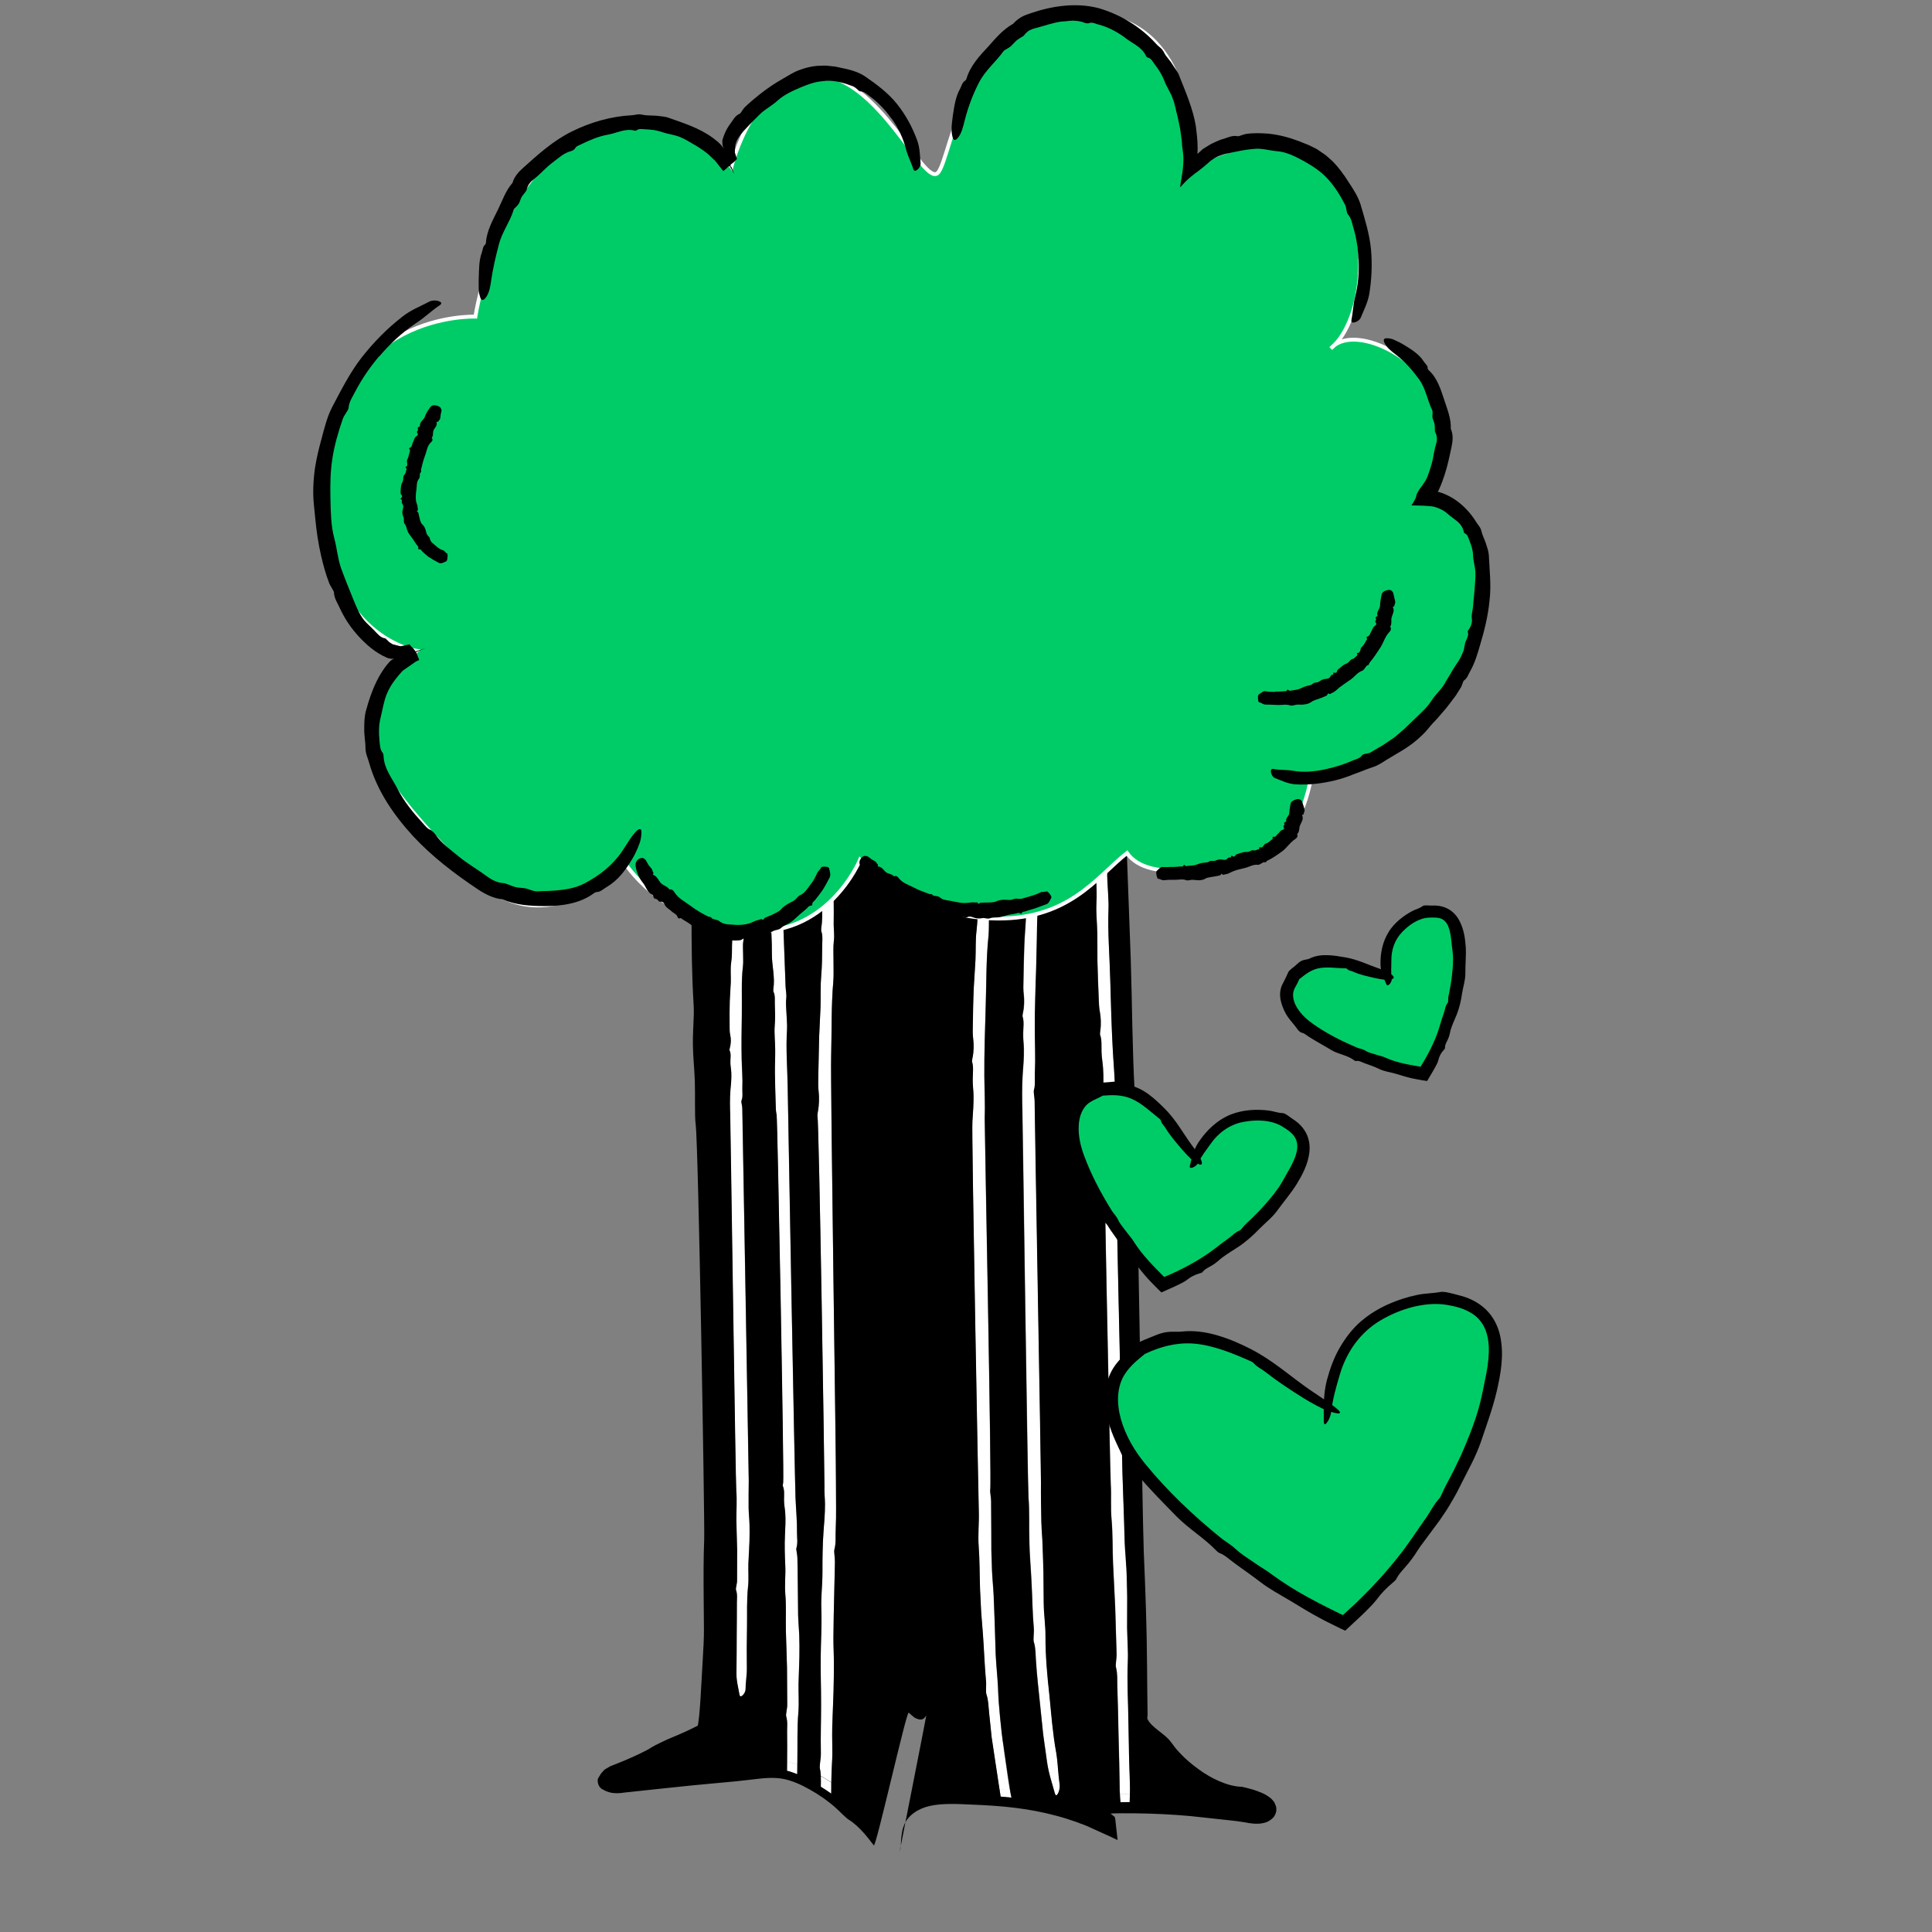 <svg width="500" height="500" viewBox="0 0 500 500" fill="none" xmlns="http://www.w3.org/2000/svg">
<rect x="0" y="0" width="500" height="500" fill="#808080" stroke="none"/>
<g clip-path="url(#clip0_4989_186)">
<path d="M290.775 389.038C290.682 386.503 290.61 383.972 290.516 381.438C290.477 380.432 288.426 287.709 288.522 287.275C288.888 285.708 288.604 284.042 288.585 282.455C288.555 278.742 288.189 275.085 287.996 271.423C287.675 265.391 287.512 259.33 287.344 253.289C287.185 247.206 286.661 241.109 286.91 235.051C286.971 233.591 286.806 231.972 286.757 230.422C286.693 228.739 286.475 226.87 286.603 225.403C286.749 223.853 286.434 222.721 286.396 221.413C286.082 213.67 285.789 205.933 285.47 198.211C285.216 190.591 284.551 182.966 284.692 175.324C284.733 173.166 284.702 170.645 284.148 168.529C284.16 164.63 283.54 160.939 283.327 157.077C283.267 156.067 283.233 155.04 283.198 154.014C282.663 154.178 282.091 154.312 281.524 154.426C281.227 154.491 280.915 154.53 280.623 154.574C280.458 154.733 280.293 154.892 280.153 155.034C280.219 156.61 280.33 158.173 280.55 159.739C280.582 159.984 280.597 160.313 280.584 160.57C280.542 161.449 280.413 162.331 280.463 163.188C280.523 164.198 280.762 165.182 280.842 166.197C280.939 167.432 280.828 169.12 281.067 169.91C281.558 171.622 281.574 173.619 281.492 175.075C281.298 178.522 281.657 181.918 281.734 185.316C281.793 188.299 282.184 191.354 281.867 194.275C281.815 194.806 281.873 195.924 281.995 196.254C282.372 197.204 282.276 198.332 282.326 199.384C282.522 203.328 282.774 207.307 282.788 211.19C282.803 214.965 283.719 218.591 283.266 222.328C283.236 222.56 283.26 223.042 283.304 223.138C283.812 224.182 283.646 225.728 283.708 227.02C283.789 229.314 283.905 231.55 283.781 233.886C283.658 236.221 283.956 238.909 284.008 241.435C284.015 243.864 284.028 246.273 284.04 248.682C284.112 251.906 284.246 255.143 284.379 258.38C284.423 259.56 284.44 260.669 284.681 261.937C284.919 263.224 285.02 265.132 284.786 266.685C284.734 267.02 284.681 267.659 284.72 267.776C285.208 269.01 285.064 270.648 285.095 272.085C285.124 273.63 285.398 274.948 285.496 276.378C285.648 278.644 285.559 280.922 285.532 283.214C285.468 286.364 287.309 380.927 287.493 384.132C287.673 387.163 287.415 390.01 287.695 393.172C288.042 396.824 287.938 400.746 288.082 404.528C288.284 408.344 288.465 412.155 288.641 415.987C288.753 419.913 288.861 423.86 288.994 427.791C289.046 429.233 288.642 430.77 288.856 431.576C289.278 433.207 289.143 434.804 289.188 436.374C289.345 440.592 289.414 444.812 289.504 449.037C289.626 453.81 289.763 458.609 289.817 463.39C289.832 463.718 289.851 464.026 289.865 464.354L292.467 464.363C292.486 463.392 292.504 462.42 292.465 461.415C292.26 456.233 292.173 451.011 292.085 445.79C292.002 440.548 291.677 435.318 291.923 430.061C292.043 427.248 291.765 424.174 291.742 421.221C291.754 418.601 291.746 415.977 291.763 413.336C291.666 412.101 291.548 410.861 291.528 409.773C291.45 407.068 291.377 404.343 291.3 401.638C291.259 400.935 291.193 400.249 291.157 399.526C291.041 396.011 290.946 392.5 290.83 388.985L290.775 389.038Z" fill="white"/>
<path d="M280.159 155.013C280.32 154.875 280.464 154.712 280.629 154.553C280.471 154.583 280.312 154.614 280.133 154.639C280.126 154.768 280.145 154.88 280.138 155.009L280.159 155.013Z" fill="white"/>
<path d="M281.713 153.471C281.344 153.867 280.984 154.221 280.628 154.555C280.925 154.49 281.237 154.45 281.529 154.406C282.096 154.293 282.648 154.154 283.203 153.994C283.194 153.645 283.167 153.271 283.157 152.922L283.137 152.918C282.659 153.116 282.186 153.294 281.692 153.467L281.713 153.471Z" fill="white"/>
<path d="M280.624 154.577C280.98 154.243 281.34 153.889 281.709 153.493C281.169 153.678 280.65 153.867 280.115 154.031C280.111 154.247 280.132 154.447 280.128 154.663C280.287 154.633 280.445 154.602 280.624 154.577Z" fill="white"/>
<path d="M291.735 413.375C291.74 413.16 291.744 412.944 291.727 412.723C291.699 410.485 291.655 408.221 291.539 405.984C291.467 404.538 291.345 403.124 291.247 401.693C291.324 404.398 291.397 407.124 291.475 409.828C291.516 410.921 291.613 412.156 291.71 413.392L291.735 413.375Z" fill="white"/>
<path d="M289.841 464.37C289.865 465.047 289.91 465.729 289.985 466.374C290.788 466.377 291.594 466.359 292.396 466.363C292.413 465.694 292.446 465.051 292.463 464.383L289.861 464.374L289.841 464.37Z" fill="white"/>
<path d="M281.714 153.47C282.187 153.292 282.681 153.119 283.154 152.941L283.174 152.946C283.169 152.576 283.159 152.227 283.149 151.878C282.677 152.446 282.189 152.989 281.73 153.495L281.714 153.47Z" fill="white"/>
<path d="M280.066 151.981C280.07 152.654 280.09 153.352 280.114 154.029C280.649 153.865 281.189 153.68 281.708 153.491C282.187 152.989 282.676 152.447 283.127 151.874C283.117 151.525 283.107 151.176 283.097 150.827C282.259 151.185 281.263 151.572 280.071 151.96L280.066 151.981Z" fill="white"/>
<path d="M265.159 158.194C265.192 158.44 265.211 158.747 265.198 159.005C265.161 159.863 265.041 160.704 265.096 161.54C265.16 162.529 265.408 163.473 265.493 164.467C265.595 165.681 265.502 167.286 265.745 168.055C266.224 169.721 266.192 171.643 266.073 173.069C265.819 176.395 266.109 179.71 266.121 183.007C266.116 185.889 266.371 188.871 265.943 191.703C265.871 192.229 265.875 193.292 265.998 193.623C266.333 194.563 266.205 195.641 266.219 196.662C266.292 200.472 266.284 204.35 266.13 208.109C265.936 211.751 266.711 215.325 266.007 218.92C265.962 219.126 265.944 219.599 265.984 219.717C266.425 220.767 266.189 222.233 266.148 223.503C266.094 225.723 266.069 227.907 265.81 230.169C265.55 232.431 265.667 235.058 265.562 237.506C265.455 239.867 265.228 242.179 265.141 244.544C265.015 247.681 264.951 250.832 264.912 253.966C264.899 255.112 264.832 256.203 264.996 257.431C265.171 258.705 265.136 260.54 264.804 262.049C264.736 262.359 264.641 262.988 264.68 263.105C265.106 264.326 264.884 265.925 264.837 267.323C264.787 268.83 264.999 270.133 265.023 271.504C265.056 273.722 264.877 275.915 264.71 278.155C264.493 281.207 264.561 284.451 264.634 287.567C264.724 290.513 265.989 384.537 266.222 387.622C266.503 391.174 266.335 394.995 266.435 398.68C266.485 402.398 266.859 406.122 267.017 409.841C267.218 413.657 267.216 417.515 267.592 421.326C267.715 422.74 267.341 424.24 267.605 425.013C268.086 426.571 268.023 428.14 268.139 429.683C268.385 433.79 268.898 437.869 269.298 441.967L270.022 448.933L270.991 455.865C271.41 458.992 272.286 461.417 273.021 464.093C273.083 464.302 273.171 464.495 273.256 464.601C273.696 465.066 274.464 463.154 274.289 461.88C273.876 459.123 273.868 456.498 273.406 453.666C272.499 448.719 272.133 443.675 271.63 438.666C271.07 433.622 270.617 428.581 270.631 423.49C270.666 420.767 270.19 417.801 270.17 414.935C270.148 412.177 270.121 409.44 270.098 406.683C270.036 404.501 269.953 402.316 269.886 400.155C269.821 398.082 269.624 396.022 269.559 393.949C269.483 390.551 269.411 387.132 269.467 383.72C269.464 381.27 267.801 287.57 267.823 285.104C267.821 284.128 267.487 282.689 267.624 282.264C268.064 280.757 267.812 279.141 267.891 277.598C268.056 273.992 267.861 270.438 267.867 266.863C267.854 261.008 268.066 255.115 268.252 249.239C268.443 243.342 268.32 237.397 268.938 231.53C269.078 230.108 269.012 228.533 269.062 227.027C269.097 225.387 268.978 223.562 269.2 222.158C269.419 220.668 269.187 219.555 269.232 218.264C269.367 210.751 269.444 203.203 269.471 195.687C269.483 191.984 269.392 188.257 269.363 184.544C269.267 180.838 269.197 177.116 269.342 173.399C269.395 171.286 269.479 168.834 268.891 166.775C268.874 163.498 268.414 160.363 268.117 157.176L265.13 157.342C265.17 157.654 265.184 157.983 265.224 158.295L265.159 158.194Z" fill="white"/>
<path d="M267.087 156.929C267.087 156.929 266.944 156.984 266.869 157.032C266.596 157.189 266.209 157.169 265.761 157.135C265.536 157.173 265.311 157.21 265.086 157.247L268.073 157.081C268.073 157.081 268.052 156.881 268.054 156.773C267.737 156.833 267.425 156.873 267.112 156.913L267.087 156.929Z" fill="white"/>
<path d="M266.849 157.029C266.849 157.029 266.991 156.974 267.067 156.926C266.617 157 266.171 157.054 265.721 157.128C266.169 157.161 266.576 157.186 266.828 157.025L266.849 157.029Z" fill="white"/>
<path d="M268.013 156.57C267.692 156.651 267.382 156.778 267.088 156.93C267.4 156.891 267.717 156.83 268.03 156.791C268.043 156.729 268.016 156.657 268.013 156.57Z" fill="white"/>
<path d="M265.741 157.134C265.529 157.109 265.293 157.1 265.04 157.066C265.031 157.108 265.058 157.179 265.049 157.22C265.274 157.183 265.5 157.146 265.725 157.109L265.741 157.134Z" fill="white"/>
<path d="M265.742 157.131C266.188 157.077 266.638 157.003 267.089 156.929C267.403 156.781 267.713 156.654 268.014 156.569C267.979 156.236 267.944 155.903 267.934 155.554C267.922 155.313 267.914 155.051 267.902 154.81C266.935 154.966 265.926 155.112 264.876 155.25C264.919 155.844 264.999 156.469 265.062 157.068C265.315 157.102 265.531 157.106 265.763 157.136L265.742 157.131Z" fill="white"/>
<path d="M259.745 452.352C259.333 449.791 259.053 447.215 258.799 444.623C258.545 442.031 258.333 439.448 258.258 436.831C258.136 434.03 257.783 431.004 257.647 428.07C257.551 425.252 257.476 422.44 257.384 419.602C257.31 417.375 257.22 415.122 257.126 412.891C257.029 410.767 256.778 408.652 256.702 406.533L256.532 401.294L256.515 396.045C256.505 393.528 256.474 391.007 256.464 388.49C256.45 387.468 256.12 386.009 256.241 385.558C256.649 384.001 254.767 291.098 254.81 289.525C254.951 285.828 254.754 282.187 254.716 278.515C254.693 272.506 254.895 266.46 255.068 260.451C255.27 254.404 255.162 248.29 255.788 242.293C255.931 240.851 255.879 239.214 255.913 237.682C255.957 236.001 255.852 234.114 256.078 232.69C256.307 231.158 256.079 230.024 256.129 228.713C256.351 221.002 256.423 213.28 256.582 205.555C256.673 197.945 256.444 190.309 256.751 182.703C256.859 180.538 256.89 178.03 256.402 175.907C256.502 172.006 255.841 168.306 255.643 164.469C255.512 162.403 255.54 160.306 255.409 158.24C254.393 158.32 253.382 158.379 252.371 158.438C252.383 158.875 252.416 159.315 252.429 159.752C252.448 162.227 252.514 164.691 252.862 167.151C252.894 167.397 252.909 167.725 252.896 167.983C252.854 168.862 252.73 169.723 252.759 170.575C252.819 171.585 253.037 172.565 253.118 173.58C253.235 174.82 253.041 176.49 253.259 177.275C253.704 178.998 253.658 180.982 253.535 182.429C253.217 185.849 253.534 189.235 253.441 192.617C253.351 195.589 253.613 198.638 253.151 201.527C253.058 202.048 253.074 203.158 253.197 203.488C253.528 204.449 253.39 205.568 253.378 206.606C253.341 210.521 253.357 214.491 253.155 218.37C252.938 222.115 253.65 225.783 252.948 229.465C252.898 229.693 252.88 230.166 252.92 230.283C253.356 231.354 253.107 232.882 253.062 234.172C252.993 236.455 252.959 238.68 252.687 241.004C252.414 243.328 252.537 246.021 252.419 248.531C252.277 250.949 252.119 253.342 251.978 255.761C251.833 258.98 251.792 262.222 251.735 265.439C251.717 266.606 251.667 267.722 251.842 268.996C252.013 270.291 251.985 272.192 251.664 273.747C251.592 274.078 251.497 274.707 251.536 274.824C251.952 276.086 251.747 277.71 251.711 279.155C251.673 280.707 251.881 282.031 251.916 283.448C251.96 285.712 251.784 287.992 251.628 290.277C251.394 293.412 253.19 387.986 253.287 391.194C253.378 394.227 253.033 397.077 253.252 400.225C253.536 403.864 253.474 407.795 253.618 411.577L253.9 417.296L254.356 423.01C254.643 426.932 254.772 430.883 255.125 434.797C255.285 436.242 254.985 437.801 255.269 438.579C255.808 440.172 255.778 441.79 255.956 443.347L256.609 449.646L257.549 455.923L258.632 463.032C259.524 463.12 260.437 463.212 261.324 463.321L260.82 460.089L259.711 452.41L259.745 452.352Z" fill="white"/>
<path d="M261.357 463.261C260.465 463.173 259.557 463.06 258.665 462.972L258.927 464.742L258.985 464.972C259.902 465.043 260.835 465.14 261.748 465.233C261.652 464.778 261.536 464.319 261.466 463.849L261.382 463.245L261.357 463.261Z" fill="white"/>
<path d="M253.578 158.074C253.199 158.121 252.799 158.163 252.42 158.21C252.407 158.272 252.434 158.343 252.421 158.405C253.432 158.346 254.443 158.286 255.459 158.206C255.461 158.098 255.458 158.011 255.44 157.899C254.819 157.957 254.178 158.011 253.558 158.07L253.578 158.074Z" fill="white"/>
<path d="M253.579 158.073C254.2 158.015 254.841 157.961 255.461 157.902C255.47 157.861 255.463 157.794 255.452 157.748L252.402 157.901C252.402 157.901 252.403 158.096 252.426 158.188C252.805 158.141 253.205 158.099 253.584 158.053L253.579 158.073Z" fill="white"/>
<path d="M255.45 157.75C255.45 157.75 255.468 157.667 255.436 157.617C255.407 157.155 255.353 156.71 255.299 156.265C254.35 156.338 253.36 156.401 252.344 156.481C252.368 156.963 252.372 157.441 252.4 157.902L255.45 157.75Z" fill="white"/>
<path d="M192.12 179.621C192.044 178.585 191.973 177.529 191.906 176.452C191.856 175.791 191.699 175.128 191.548 174.531C191.309 173.742 190.919 173.742 190.554 174.312C189.732 175.584 189.592 177.504 189.532 179.354C189.438 182.737 189.382 186.149 189.488 189.51C189.599 192.851 188.938 196.152 189.398 199.483C189.424 199.662 189.42 199.878 189.404 200.048C189.318 200.636 189.149 201.206 189.15 201.791C189.154 202.464 189.333 203.132 189.378 203.814C189.412 204.645 189.208 205.77 189.418 206.293C189.832 207.468 189.736 208.791 189.589 209.756C189.238 212.041 189.427 214.337 189.317 216.61C189.225 218.606 189.49 220.658 189.041 222.597C188.964 222.948 188.975 223.688 189.074 223.926C189.407 224.585 189.264 225.334 189.263 226.027C189.271 228.652 189.358 231.315 189.196 233.924C189.031 236.445 189.795 238.889 189.187 241.357C189.155 241.501 189.149 241.825 189.177 241.896C189.624 242.623 189.422 243.641 189.406 244.504C189.393 246.04 189.41 247.54 189.177 249.092C188.944 250.645 189.155 252.447 189.085 254.144C189.034 255.759 188.853 257.366 188.823 258.985C188.761 261.139 188.782 263.311 188.782 265.479C188.784 266.259 188.749 267.01 188.953 267.857C189.153 268.725 189.153 270.004 188.864 271.024C188.814 271.251 188.723 271.665 188.75 271.736C189.196 272.571 188.996 273.676 188.982 274.626C188.95 275.66 189.187 276.557 189.219 277.496C189.293 279.03 189.115 280.53 188.994 282.064C188.813 284.17 188.866 286.392 188.938 288.532C189.011 290.564 190.319 383.709 190.507 385.809C190.727 388.264 190.503 390.859 190.529 393.401L190.728 401.074C190.716 403.694 190.719 406.339 190.707 408.959C190.709 409.935 190.27 410.944 190.455 411.483C190.842 412.587 190.651 413.65 190.66 414.693C190.69 417.517 190.636 420.323 190.62 423.159C190.608 426.365 190.623 429.554 190.549 432.746C190.508 434.904 191.016 436.641 191.337 438.533C191.367 438.691 191.423 438.834 191.496 438.893C191.847 439.274 192.913 438.078 192.917 437.168C192.929 435.242 193.3 433.459 193.259 431.478C193.196 428.018 193.229 424.514 193.299 421.039C193.353 417.54 193.191 414.036 193.57 410.543C193.768 408.657 193.591 406.603 193.653 404.644L193.927 398.96C193.977 397.454 193.985 395.938 193.942 394.455C193.911 393.018 193.747 391.594 193.712 390.178C193.686 387.831 193.727 385.477 193.747 383.119C193.75 381.429 192.114 288.494 192.076 286.795C192.072 286.122 191.75 285.119 191.86 284.818C192.283 283.784 192.05 282.671 192.092 281.596C192.201 279.128 191.961 276.669 191.916 274.21C191.827 270.18 191.896 266.121 191.96 262.081C192.029 258.022 191.778 253.935 192.254 249.9C192.381 248.93 192.272 247.845 192.284 246.807C192.293 245.682 192.159 244.417 192.348 243.461C192.554 242.423 192.307 241.675 192.307 240.786C192.339 235.613 192.371 230.439 192.424 225.27C192.525 220.177 192.219 215.06 192.731 209.97C192.875 208.528 192.961 206.856 192.519 205.415C192.722 202.816 192.291 200.336 192.274 197.753C192.244 194.734 192.644 191.636 192.081 188.672C192.046 188.535 192.085 188.261 192.128 188.162C192.492 187.592 192.283 186.766 192.346 186.086C192.555 183.856 192.201 181.719 192.067 179.566L192.12 179.621Z" fill="white"/>
<path d="M206.608 443.085C206.815 440.767 206.614 438.23 206.647 435.81C206.729 433.466 206.786 431.137 206.868 428.793C206.903 426.958 206.901 425.093 206.832 423.236C206.766 421.466 206.583 419.735 206.538 417.969C206.501 415.078 206.465 412.187 206.449 409.301C206.431 407.216 206.412 405.131 206.348 403.058C206.314 402.227 205.975 401.004 206.099 400.641C206.514 399.345 206.249 397.986 206.253 396.686C206.294 393.639 205.982 390.623 205.864 387.606C205.656 382.639 203.895 286.425 203.84 281.45C203.769 276.449 203.333 271.432 203.669 266.456C203.737 265.257 203.596 263.926 203.55 262.658C203.51 261.262 203.306 259.722 203.458 258.541C203.606 257.274 203.333 256.346 203.292 255.254C203.063 248.896 202.815 242.534 202.586 236.176C202.381 229.91 201.786 223.645 201.955 217.353C202.002 215.564 202 213.504 201.446 211.779C201.478 208.578 200.867 205.539 200.653 202.37C200.428 198.658 200.555 194.828 199.784 191.233C199.754 191.075 199.748 190.705 199.792 190.606C200.105 189.873 199.845 188.884 199.857 188.041C199.902 185.277 199.344 182.683 199.058 180.041C198.903 178.771 198.733 177.476 198.587 176.166C198.486 175.341 198.273 174.536 198.058 173.838C197.768 172.886 197.373 172.907 197.044 173.615C196.323 175.212 196.345 177.58 196.447 179.878C196.642 184.017 196.849 188.203 197.199 192.333C197.557 196.422 197.176 200.521 197.842 204.591C197.884 204.796 197.892 205.057 197.888 205.273C197.836 205.999 197.723 206.711 197.759 207.434C197.814 208.27 198.053 209.059 198.128 209.9C198.229 210.919 198.099 212.299 198.328 212.935C198.821 214.344 198.811 215.967 198.721 217.161C198.509 219.998 198.851 222.782 198.885 225.586C198.93 228.045 199.289 230.552 198.957 232.949C198.903 233.393 198.944 234.291 199.076 234.58C199.447 235.355 199.351 236.287 199.38 237.139C199.539 240.361 199.751 243.637 199.74 246.842C199.71 249.935 200.618 252.91 200.115 255.985C200.074 256.171 200.095 256.566 200.139 256.662C200.622 257.527 200.452 258.79 200.498 259.863C200.562 261.741 200.635 263.578 200.47 265.514C200.308 267.429 200.582 269.635 200.601 271.72C200.617 273.718 200.509 275.688 200.525 277.685C200.57 280.34 200.636 282.999 200.722 285.662C200.75 286.622 200.74 287.552 200.97 288.578C201.191 289.645 202.92 382.449 202.663 383.715C202.604 383.984 202.532 384.51 202.576 384.606C203.047 385.62 202.88 386.97 202.878 388.162C202.879 389.441 203.141 390.518 203.205 391.702C203.315 393.569 203.184 395.447 203.119 397.319C202.983 399.912 203.076 402.642 203.213 405.273C203.336 407.771 203.017 410.107 203.225 412.71C203.476 415.713 203.29 418.923 203.364 422.039C203.454 425.18 203.564 428.326 203.654 431.467C203.68 434.702 203.685 437.933 203.711 441.168C203.729 442.364 203.282 443.61 203.46 444.278C203.838 445.618 203.655 446.943 203.676 448.227C203.719 450.794 203.695 453.368 203.675 455.921C204.586 456.121 205.483 456.384 206.324 456.699C206.329 456.483 206.337 456.247 206.341 456.031C206.419 451.735 206.239 447.425 206.604 443.105L206.608 443.085Z" fill="white"/>
<path d="M203.699 455.906C203.696 456.708 203.678 457.484 203.675 458.285C204.576 458.527 205.464 458.831 206.322 459.171C206.329 458.349 206.341 457.506 206.349 456.684C205.486 456.364 204.605 456.127 203.699 455.906Z" fill="white"/>
<path d="M215.377 446.81C215.481 443.777 215.605 440.748 215.713 437.694C215.783 435.303 215.796 432.879 215.804 430.474C215.811 428.178 215.679 425.917 215.685 423.621C215.711 419.855 215.799 416.103 215.892 412.33C215.948 409.611 216.02 406.917 216.076 404.199C216.076 403.115 215.798 401.515 215.924 401.044C216.375 399.388 216.185 397.59 216.275 395.898C216.475 391.932 216.322 387.996 216.343 384.056C216.395 377.608 214.884 279.867 215.094 273.389C215.268 266.881 215.086 260.317 215.662 253.854C215.787 252.3 215.695 250.546 215.71 248.901C215.72 247.083 215.596 245.083 215.788 243.521C215.998 241.877 215.747 240.651 215.753 239.244C215.819 235.097 215.711 230.954 215.694 226.789C215.653 222.64 215.653 218.5 215.549 214.337C215.473 210.246 215.31 206.156 215.193 202.056C215.009 197.962 214.845 193.873 214.898 189.788C214.909 187.471 214.919 184.764 214.289 182.501C214.19 178.317 213.454 174.362 213.1 170.253C212.939 167.833 212.786 165.372 212.537 162.954C212.398 161.515 212.218 160.066 212.008 158.654L211.078 158.342C210.437 158.396 209.775 158.445 209.107 158.428C209.649 163.359 209.667 168.305 210.393 173.19C210.442 173.461 210.452 173.81 210.454 174.092C210.445 175.022 210.344 175.975 210.406 176.878C210.493 177.959 210.764 178.994 210.873 180.08C211.013 181.411 210.946 183.196 211.196 184.031C211.706 185.856 211.716 187.982 211.652 189.55C211.47 193.238 211.867 196.859 211.935 200.493C211.995 203.671 212.315 206.95 211.952 210.078C211.891 210.649 211.935 211.83 212.053 212.181C212.412 213.213 212.302 214.403 212.334 215.537C212.495 219.734 212.556 223.996 212.464 228.159C212.337 232.185 213.19 236.1 212.532 240.074C212.482 240.301 212.493 240.845 212.536 240.942C212.98 242.08 212.77 243.724 212.769 245.111C212.751 247.557 212.743 249.961 212.517 252.469C212.295 254.956 212.419 257.844 212.346 260.538C212.231 263.135 212.098 265.707 211.987 268.283C211.921 271.737 211.851 275.211 211.765 278.66C211.749 279.914 211.701 281.117 211.858 282.474C212.027 283.877 211.993 285.907 211.67 287.57C211.593 287.921 211.505 288.617 211.548 288.713C211.967 290.063 213.394 383.06 213.361 384.592C213.3 386.248 213.506 387.68 213.498 389.196C213.526 391.629 213.297 394.05 213.105 396.5C212.862 399.872 212.82 403.417 212.841 406.868C212.842 410.12 212.41 413.167 212.553 416.559C212.711 420.473 212.42 424.657 212.392 428.726C212.335 432.832 212.498 436.921 212.487 441.015C212.494 445.222 212.342 449.459 212.432 453.684C212.457 455.25 211.994 456.86 212.193 457.728C212.34 458.345 212.378 458.96 212.416 459.576C213.32 460.1 214.245 460.629 215.136 461.215C215.16 459.529 215.221 457.874 215.311 456.181C215.518 453.17 215.265 449.885 215.375 446.723L215.377 446.81Z" fill="white"/>
<path d="M211.095 158.369L212.024 158.682C212.006 158.569 211.987 158.457 211.968 158.344C211.686 158.347 211.399 158.371 211.111 158.394L211.095 158.369Z" fill="white"/>
<path d="M209.054 157.985C209.064 158.138 209.094 158.297 209.103 158.451C209.793 158.472 210.434 158.418 211.075 158.364L210.203 158.086C209.822 158.045 209.436 158.025 209.054 157.985Z" fill="white"/>
<path d="M211.929 158.226C211.352 158.185 210.8 158.129 210.223 158.089L211.095 158.367C211.382 158.344 211.665 158.341 211.952 158.317C211.957 158.297 211.945 158.251 211.929 158.226Z" fill="white"/>
<path d="M212.419 459.665C212.456 460.583 212.43 461.488 212.425 462.397C213.346 462.947 214.237 463.533 215.098 464.156C215.091 463.2 215.1 462.271 215.114 461.32C214.223 460.734 213.319 460.21 212.394 459.681L212.419 459.665Z" fill="white"/>
<path d="M209.03 157.702C209.03 157.702 209.056 157.881 209.054 157.989C209.436 158.029 209.817 158.07 210.203 158.09L209.01 157.697L209.03 157.702Z" fill="white"/>
<path d="M209.03 157.7L210.223 158.092C210.796 158.153 211.352 158.189 211.929 158.229C211.817 157.554 211.71 156.859 211.573 156.2C210.635 156.124 209.718 156.052 208.846 155.969C208.896 156.435 208.95 156.88 208.999 157.346C209.018 157.459 209.011 157.587 209.03 157.7Z" fill="white"/>
<path d="M330.199 467.424C330.074 467.006 329.811 466.428 329.603 466.187C329.4 465.926 329.145 465.61 328.924 465.431C327.229 464.061 325.868 463.74 324.568 463.237C324.055 463.102 323.278 462.888 322.604 462.696C322.004 462.564 321.491 462.43 321.342 462.419C317.715 462.336 313.341 460.224 310.116 457.824C308.357 456.548 306.823 455.235 305.45 453.784C304.761 453.069 304.123 452.322 303.56 451.526C303.321 451.235 302.795 450.469 302.35 450.024C301.869 449.55 301.415 449.146 300.952 448.785C299.495 447.618 298.183 446.679 297.417 445.622C297.215 445.361 297.078 445.092 296.938 444.845C296.889 444.574 296.982 444.248 296.979 443.965C297.002 443.667 296.985 443.446 296.984 443.056L296.967 441.752C296.904 438.292 296.892 434.799 296.859 431.302C296.805 421.688 296.437 411.528 296.012 401.724C295.619 392.469 294.23 292.5 293.67 282.818C293.022 271.664 293.009 259.697 292.631 248.104C292.188 236.41 291.762 224.742 291.34 213.053C291.012 201.038 290.676 188.956 290.348 176.94C290.196 172.507 290.766 167.842 290.402 165.356C290.23 164.169 290.107 162.95 290.01 161.715C289.904 160.521 289.814 159.352 289.724 158.184C289.557 155.394 289.401 152.651 289.241 149.928C289.21 149.574 289.15 149.257 289.06 148.977C289.06 148.977 289.06 148.977 289.048 148.931C289.066 148.849 289.08 148.787 289.098 148.704C289.285 147.856 289.147 147.003 288.872 146.183C288.285 144.71 287.442 143.809 286.589 142.95C284.183 140.773 281.55 140.41 279.006 140.241C278.81 140.241 278.581 140.299 278.48 140.363L278.47 140.405C278.246 140.637 278.406 141.192 278.703 141.713C279.017 142.259 279.46 142.811 279.938 143.003C281.976 143.799 283.561 145.47 284.732 146.855C284.951 147.141 285.059 147.338 285.152 147.51C285.08 147.538 285.014 147.545 284.938 147.593L284.002 148.103L283.065 148.612C282.918 148.688 282.725 148.775 282.583 148.831L282.319 148.946C281.963 149.085 281.623 149.248 281.267 149.387C280.539 149.638 279.843 149.94 279.099 150.167C277.046 150.82 274.933 151.352 272.771 151.809C270.233 152.204 267.687 152.532 265.11 152.507C262.72 152.523 260.191 153.072 257.723 153.244C255.342 153.414 252.961 153.388 250.578 153.471C248.694 153.554 246.809 153.638 244.927 153.809C243.142 153.937 241.368 154.305 239.571 154.386C236.63 154.541 233.663 154.517 230.712 154.517C228.593 154.485 226.448 154.468 224.329 154.435C223.722 154.431 222.891 154.66 222.333 154.733C222.25 154.714 222.163 154.717 222.075 154.719C221.992 154.701 221.901 154.724 221.843 154.69C220.564 153.996 219.149 154.314 217.829 154.197C215.174 153.937 212.508 154.023 209.853 153.959C209.044 153.889 208.214 153.815 207.41 153.724C203.768 153.313 200.421 152.945 197.264 152.402C196.11 152.126 194.986 151.814 193.875 151.439C191.549 150.667 189.297 149.76 187.247 148.528C186.232 147.915 185.177 147.184 184.571 146.487C184.258 146.137 184.062 145.747 184.045 145.526C184.04 145.352 184.118 145.196 184.228 145.09C184.354 145.009 184.359 144.988 184.664 144.687C184.934 144.443 185.352 144.123 185.839 143.884C186.989 143.291 188.292 142.494 189.471 142.364C190.717 142.226 191.46 141.609 192.48 141.313C198.491 139.732 205.023 139.132 211.474 138.709C217.823 138.351 224.257 137.707 230.639 138.483C232.455 138.71 234.542 138.887 236.354 138.245C239.605 138.657 242.761 138.117 246.005 138.267C249.809 138.432 253.649 139.32 257.444 138.834C257.624 138.808 257.975 138.885 258.065 138.97C258.735 139.573 259.783 139.348 260.652 139.539C263.43 140.129 266.157 139.862 268.886 139.986C270.198 140.036 271.552 140.096 272.89 140.13C273.724 140.184 274.599 140.051 275.371 139.896C275.53 139.866 275.605 139.817 275.723 139.778C276.388 139.513 276.41 139.019 275.86 138.464C274.436 137.046 272.036 136.517 269.677 136.193C265.412 135.558 261.104 135.022 256.831 134.819C252.583 134.599 248.43 133.36 244.14 133.825C243.919 133.841 243.641 133.823 243.434 133.778C242.689 133.614 241.971 133.326 241.24 133.295C240.381 133.258 239.519 133.523 238.646 133.548C237.578 133.573 236.159 133.217 235.468 133.499C233.968 134.101 232.292 133.927 231.041 133.695C228.126 133.14 225.19 133.469 222.277 133.392C219.726 133.351 217.123 133.84 214.589 133.326C214.134 133.225 213.185 133.298 212.903 133.496C212.111 134.037 211.141 133.911 210.233 133.993C206.869 134.293 203.51 134.767 200.144 134.98C196.839 135.207 193.952 136.891 190.551 136.966C190.335 136.961 189.917 137.086 189.852 137.18C189.149 138.109 187.775 138.241 186.698 138.697C185.747 139.073 184.825 139.52 183.885 139.942C182.912 140.422 181.805 140.915 180.64 142.068C179.721 142.992 179.253 144.428 179.396 145.847C179.078 147.099 178.963 148.309 178.792 149.681C178.616 151.463 178.501 153.366 178.393 155.337C178.317 157.358 178.031 159.05 178.046 161.546C178.056 163.673 178.04 165.815 178.049 167.941C178.183 183.403 178.377 198.987 178.812 214.364C179.265 229.658 178.557 244.805 179.51 259.993C179.553 260.782 179.576 261.763 179.553 262.56C179.481 265.253 179.269 267.894 179.318 270.528C179.376 273.618 179.709 276.64 179.819 279.785C179.955 283.608 179.725 288.695 180.052 291.151C180.749 296.463 182.401 393.758 182.246 398.211C182.046 403.456 182.067 408.684 182.114 413.896L182.177 421.692C182.199 424.059 182.021 426.838 181.878 429.364C181.692 432.574 181.518 435.831 181.323 439.083C181.225 440.708 181.112 442.309 180.957 443.901C180.871 444.684 180.786 445.467 180.668 446.2L180.618 446.427L180.609 446.468L180.59 446.551C180.59 446.551 180.506 446.641 180.455 446.673L180.384 446.701L180.019 446.88L179.142 447.316L177.397 448.146C176.215 448.688 175.041 449.188 173.873 449.668C172.373 450.27 169.386 451.715 168.503 452.279L167.846 452.698C167.502 452.883 166.986 453.159 166.549 453.367C165.647 453.818 164.77 454.254 163.811 454.671C161.953 455.52 159.955 456.316 157.841 457.151L156.941 457.69L156.491 457.959C156.491 457.959 156.351 458.102 156.271 458.171C156.012 458.461 155.702 458.783 155.519 459.024C155.322 459.327 155.082 459.73 154.974 459.923L154.763 460.288C154.69 460.424 154.645 460.826 154.72 461.276C154.778 461.701 154.981 462.157 155.164 462.414C155.33 462.645 155.514 462.794 155.677 462.939C155.928 463.081 156.299 463.271 156.648 463.456C157.465 463.787 158.675 464.401 161.848 463.885L170.069 463.006C173.155 462.689 176.22 462.366 179.286 462.044C182.275 461.769 185.244 461.491 188.213 461.212C191.064 460.972 193.989 460.597 196.68 460.301C199.412 460.013 201.823 460.002 204.219 460.746C206.641 461.474 209.068 462.767 211.398 464.212C213.706 465.652 215.852 467.338 217.769 469.277C218.234 469.726 219.275 470.714 219.546 470.86C220.927 471.684 222.332 472.991 223.671 474.499C224 474.875 224.325 475.272 224.65 475.668L226.139 477.578C226.679 478.282 234.64 442.601 235.172 443.238C235.662 443.671 236.19 444.134 236.653 444.496C237.019 444.707 237.373 444.872 237.745 444.954C237.932 444.994 238.118 445.036 238.384 445.007C238.646 445 238.936 444.869 239.076 444.726C239.392 444.471 239.534 444.22 239.701 443.953C239.882 443.625 232.678 479.711 232.863 479.166C233.027 478.617 233.166 477.889 233.157 477.042C233.185 476.224 233.245 475.457 233.363 474.725C233.408 474.323 233.484 474.079 233.531 473.765L233.649 473.227C233.768 472.885 233.882 472.563 234.017 472.246C235.021 469.757 237.706 468.007 240.69 467.363C243.699 466.704 247.296 466.823 251.224 467.016C255.116 467.179 259.039 467.392 262.796 467.872C266.407 468.32 269.948 468.99 273.368 469.916C275.093 470.361 276.774 470.905 278.446 471.489C278.872 471.626 279.267 471.8 279.688 471.958L280.572 472.282C281.013 472.444 281.43 472.623 281.862 472.826L287.05 475.182L289.234 476.204L288.786 472.226L288.638 470.828C288.619 470.715 288.584 470.577 288.545 470.46L288.498 470.277C288.498 470.277 288.512 470.215 288.455 470.18L288.25 470.027L287.439 469.372L287.398 469.363C287.981 469.274 289.365 469.297 290.434 469.272L293.945 469.286C298.641 469.344 303.321 469.572 307.96 469.986C311.477 470.37 314.803 470.734 318.599 471.135C319.574 471.241 320.652 471.37 321.804 471.559C322.093 471.623 322.367 471.661 322.661 471.704L323.096 471.8L323.689 471.865C324.464 471.993 325.307 472.005 326.19 471.939C327.095 471.77 328.106 471.71 329.363 470.535C329.512 470.351 329.668 470.233 329.805 470.003C329.947 469.753 330.073 469.477 330.173 469.217C330.374 468.698 330.338 467.975 330.231 467.474L330.199 467.424ZM267.933 155.556C267.943 155.905 267.999 156.242 268.013 156.571C268.02 156.637 268.027 156.704 268.03 156.791C268.028 156.899 268.051 156.991 268.049 157.099C268.341 160.306 268.805 163.421 268.822 166.697C269.41 168.756 269.347 171.213 269.274 173.321C269.128 177.039 269.203 180.74 269.294 184.467C269.324 188.18 269.415 191.906 269.402 195.61C269.376 203.125 269.299 210.673 269.164 218.187C269.144 219.461 269.356 220.57 269.131 222.081C268.909 223.484 269.028 225.31 268.993 226.949C268.964 228.46 269.03 230.035 268.87 231.452C268.251 237.32 268.375 243.265 268.184 249.162C267.997 255.038 267.765 260.926 267.799 266.786C267.814 270.365 267.987 273.915 267.823 277.52C267.744 279.063 267.996 280.679 267.555 282.186C267.439 282.616 267.753 284.051 267.755 285.027C267.737 287.472 269.421 381.176 269.399 383.642C269.363 387.059 269.435 390.478 269.491 393.872C269.555 395.945 269.753 398.004 269.817 400.078C269.88 402.259 269.963 404.445 270.03 406.605C270.052 409.363 270.079 412.1 270.101 414.858C270.122 417.723 270.581 420.664 270.562 423.412C270.548 428.503 270.996 433.565 271.562 438.588C272.065 443.598 272.43 448.642 273.338 453.588C273.804 456.4 273.812 459.025 274.221 461.803C274.417 463.081 273.623 465.009 273.188 464.523C273.098 464.438 273.015 464.225 272.952 464.016C272.234 461.365 271.357 458.94 270.923 455.788L269.953 448.855L269.23 441.89C268.83 437.792 268.317 433.713 268.071 429.605C267.95 428.083 268.034 426.519 267.536 424.936C267.293 424.167 267.646 422.662 267.523 421.248C267.172 417.421 267.17 413.584 266.948 409.764C266.79 406.044 266.412 402.341 266.367 398.603C266.266 394.918 266.435 391.097 266.153 387.545C265.921 384.459 264.651 290.456 264.566 287.489C264.492 284.373 264.446 281.134 264.641 278.077C264.804 275.859 265.008 273.649 264.955 271.427C264.935 270.035 264.719 268.752 264.768 267.246C264.816 265.847 265.033 264.269 264.612 263.028C264.568 262.932 264.663 262.302 264.736 261.971C265.068 260.462 265.082 258.623 264.927 257.353C264.764 256.125 264.809 255.03 264.844 253.889C264.908 250.738 264.951 247.583 265.073 244.467C265.155 242.122 265.386 239.789 265.494 237.428C265.598 234.98 265.482 232.354 265.741 230.092C266 227.829 266.046 225.65 266.08 223.425C266.1 222.151 266.336 220.685 265.915 219.639C265.871 219.543 265.889 219.07 265.939 218.842C266.622 215.243 265.863 211.694 266.061 208.032C266.237 204.277 266.223 200.394 266.15 196.585C266.136 195.563 266.265 194.486 265.93 193.545C265.807 193.215 265.802 192.152 265.875 191.626C266.298 188.814 266.043 185.832 266.053 182.93C266.041 179.632 265.746 176.338 266.005 172.992C266.119 171.586 266.151 169.664 265.676 167.978C265.433 167.209 265.551 165.588 265.425 164.389C265.34 163.395 265.092 162.452 265.027 161.462C264.972 160.627 265.092 159.786 265.129 158.927C265.143 158.67 265.124 158.362 265.091 158.117C265.051 157.804 265.037 157.476 264.997 157.164C265.006 157.123 264.978 157.051 264.987 157.01C264.924 156.411 264.84 155.807 264.802 155.192C265.852 155.054 266.865 154.887 267.827 154.752C267.839 154.993 267.847 155.255 267.859 155.496L267.933 155.556ZM189.484 189.532C189.377 186.17 189.455 182.763 189.527 179.376C189.567 177.52 189.707 175.601 190.55 174.334C190.914 173.764 191.326 173.767 191.544 174.552C191.72 175.133 191.877 175.796 191.902 176.474C191.973 177.53 192.04 178.607 192.116 179.642C192.25 181.796 192.604 183.933 192.395 186.163C192.328 186.863 192.541 187.669 192.177 188.239C192.117 188.312 192.095 188.611 192.13 188.749C192.672 191.707 192.293 194.81 192.323 197.83C192.34 200.413 192.792 202.896 192.568 205.492C193.014 206.912 192.924 208.605 192.78 210.047C192.268 215.136 192.573 220.254 192.472 225.347C192.44 230.52 192.408 235.694 192.356 240.862C192.356 241.751 192.603 242.499 192.396 243.537C192.203 244.514 192.342 245.758 192.333 246.883C192.321 247.921 192.409 249.002 192.303 249.976C191.806 254.007 192.078 258.098 192.009 262.158C191.944 266.197 191.875 270.257 191.965 274.286C192.03 276.75 192.254 279.184 192.14 281.673C192.104 282.727 192.336 283.84 191.909 284.895C191.778 285.191 192.105 286.174 192.125 286.872C192.142 288.566 193.798 381.506 193.795 383.196C193.775 385.554 193.735 387.908 193.761 390.254C193.771 391.687 193.956 393.115 193.991 394.532C194.029 396.036 194.021 397.551 193.976 399.037L193.702 404.72C193.639 406.679 193.837 408.738 193.618 410.619C193.236 414.133 193.402 417.616 193.348 421.116C193.278 424.59 193.249 428.073 193.307 431.554C193.349 433.536 192.978 435.318 192.966 437.245C192.961 438.154 191.895 439.35 191.545 438.97C191.476 438.889 191.4 438.743 191.386 438.609C191.064 436.718 190.557 434.981 190.598 432.822C190.671 429.63 190.637 426.436 190.668 423.235C190.68 420.42 190.718 417.589 190.709 414.769C190.7 413.727 190.895 412.643 190.504 411.56C190.319 411.02 190.779 410.016 190.756 409.036C190.768 406.416 190.764 403.77 190.777 401.151L190.578 393.477C190.552 390.935 190.78 388.319 190.556 385.886C190.372 383.765 189.065 290.62 188.987 288.609C188.915 286.469 188.862 284.246 189.043 282.14C189.185 280.611 189.347 279.086 189.267 277.573C189.215 276.629 188.999 275.736 189.031 274.703C189.05 273.732 189.245 272.647 188.799 271.812C188.771 271.741 188.846 271.302 188.913 271.1C189.207 270.06 189.201 268.801 189.002 267.934C188.818 267.091 188.833 266.336 188.831 265.555C188.81 263.383 188.805 261.236 188.871 259.062C188.923 257.447 189.083 255.835 189.134 254.221C189.178 252.54 188.993 250.722 189.226 249.169C189.459 247.616 189.442 246.117 189.455 244.581C189.45 243.713 189.673 242.7 189.226 241.973C189.177 241.897 189.183 241.573 189.236 241.433C189.849 238.945 189.085 236.501 189.244 234C189.402 231.412 189.315 228.749 189.312 226.104C189.312 225.41 189.455 224.661 189.123 224.003C188.998 223.78 189.008 223.046 189.09 222.673C189.538 220.735 189.295 218.687 189.366 216.687C189.455 214.409 189.262 212.134 189.638 209.832C189.785 208.867 189.881 207.545 189.467 206.37C189.282 205.831 189.482 204.726 189.427 203.89C189.402 203.213 189.203 202.54 189.199 201.868C189.198 201.282 189.367 200.712 189.453 200.124C189.489 199.959 189.473 199.738 189.447 199.559C188.987 196.228 189.648 192.928 189.537 189.587L189.484 189.532ZM203.676 458.286C203.679 457.484 203.677 456.704 203.7 455.907C203.724 453.333 203.744 450.779 203.701 448.212C203.68 446.929 203.884 445.608 203.485 444.263C203.286 443.591 203.755 442.35 203.736 441.154C203.71 437.919 203.705 434.688 203.679 431.453C203.589 428.312 203.479 425.166 203.389 422.025C203.315 418.909 203.501 415.699 203.251 412.696C203.022 410.088 203.341 407.752 203.238 405.258C203.101 402.627 203.029 399.902 203.145 397.305C203.234 395.417 203.361 393.559 203.231 391.688C203.161 390.524 202.904 389.427 202.903 388.148C202.901 386.977 203.068 385.626 202.601 384.592C202.557 384.495 202.629 383.969 202.689 383.701C202.971 382.419 201.22 289.61 200.995 288.564C200.77 287.517 200.775 286.608 200.747 285.648C200.661 282.984 200.595 280.326 200.55 277.671C200.534 275.674 200.642 273.703 200.626 271.706C200.607 269.621 200.354 267.419 200.495 265.499C200.66 263.563 200.587 261.727 200.523 259.848C200.498 258.781 200.647 257.513 200.164 256.648C200.116 256.572 200.12 256.161 200.14 255.971C200.643 252.895 199.735 249.921 199.765 246.828C199.792 243.648 199.581 240.372 199.405 237.125C199.355 236.269 199.452 235.336 199.101 234.565C198.965 234.297 198.928 233.379 198.982 232.935C199.315 230.537 198.955 228.031 198.91 225.572C198.851 222.784 198.514 219.979 198.746 217.147C198.836 215.953 198.846 214.33 198.353 212.921C198.129 212.264 198.254 210.905 198.153 209.885C198.078 209.045 197.844 208.235 197.784 207.42C197.744 206.717 197.882 205.989 197.913 205.259C197.917 205.043 197.909 204.781 197.868 204.577C197.176 200.523 197.578 196.429 197.224 192.319C196.87 188.209 196.663 184.024 196.472 179.864C196.37 177.565 196.344 175.219 197.069 173.601C197.403 172.872 197.777 172.846 198.083 173.824C198.298 174.522 198.512 175.327 198.612 176.151C198.783 177.446 198.928 178.757 199.083 180.026C199.39 182.673 199.927 185.262 199.883 188.027C199.866 188.891 200.151 189.864 199.817 190.592C199.774 190.691 199.763 191.035 199.809 191.219C200.576 194.834 200.454 198.644 200.678 202.356C200.871 205.52 201.483 208.559 201.472 211.764C202.025 213.49 202.023 215.571 201.981 217.339C201.816 223.61 202.407 229.896 202.612 236.162C202.84 242.519 203.089 248.882 203.317 255.239C203.338 256.328 203.636 257.239 203.483 258.527C203.327 259.728 203.53 261.269 203.575 262.644C203.621 263.911 203.762 265.243 203.694 266.442C203.358 271.418 203.795 276.435 203.866 281.436C203.921 286.411 205.697 382.65 205.89 387.591C206.007 390.608 206.319 393.625 206.278 396.672C206.274 397.972 206.514 399.347 206.124 400.626C206 400.989 206.343 402.192 206.373 403.044C206.437 405.117 206.435 407.197 206.474 409.287C206.511 412.178 206.547 415.069 206.563 417.955C206.608 419.721 206.791 421.452 206.858 423.222C206.931 425.059 206.912 426.919 206.893 428.778C206.811 431.123 206.754 433.451 206.672 435.796C206.639 438.216 206.819 440.749 206.634 443.07C206.269 447.39 206.449 451.7 206.371 455.996C206.367 456.212 206.358 456.448 206.354 456.664C206.347 457.486 206.335 458.329 206.328 459.151C205.47 458.811 204.586 458.486 203.68 458.265L203.676 458.286ZM212.43 462.38C212.435 461.471 212.46 460.566 212.424 459.647C212.386 459.032 212.347 458.417 212.201 457.799C212.002 456.932 212.469 455.301 212.44 453.755C212.35 449.531 212.497 445.314 212.494 441.087C212.506 436.993 212.347 432.883 212.4 428.798C212.427 424.729 212.719 420.545 212.561 416.63C212.417 413.239 212.87 410.196 212.849 406.94C212.848 403.493 212.87 399.943 213.113 396.572C213.305 394.122 213.513 391.697 213.505 389.267C213.493 387.747 213.308 386.319 213.369 384.664C213.427 383.116 211.975 290.135 211.556 288.785C211.517 288.668 211.626 287.977 211.678 287.642C212 285.979 212.035 283.949 211.866 282.546C211.709 281.189 211.757 279.986 211.773 278.732C211.838 275.279 211.909 271.804 211.995 268.355C212.111 265.758 212.243 263.186 212.354 260.61C212.426 257.916 212.303 255.028 212.525 252.541C212.751 250.033 212.755 247.649 212.777 245.183C212.778 243.796 213.009 242.156 212.544 241.014C212.505 240.897 212.511 240.378 212.54 240.146C213.177 236.168 212.345 232.256 212.472 228.231C212.559 224.088 212.499 219.827 212.342 215.609C212.305 214.495 212.419 213.285 212.061 212.252C211.943 211.901 211.899 210.721 211.96 210.149C212.318 207.042 211.998 203.764 211.942 200.565C211.854 196.926 211.478 193.31 211.66 189.622C211.744 188.058 211.709 185.948 211.204 184.103C210.954 183.267 211.021 181.483 210.88 180.152C210.772 179.066 210.506 178.01 210.413 176.949C210.336 176.022 210.453 175.094 210.462 174.164C210.459 173.882 210.445 173.553 210.401 173.262C209.659 168.352 209.657 163.431 209.115 158.5C209.105 158.346 209.095 158.192 209.065 158.034C209.063 157.946 209.044 157.834 209.042 157.747C209.023 157.634 209.03 157.506 209.011 157.393C208.957 156.948 208.908 156.482 208.858 156.016C209.73 156.099 210.647 156.171 211.585 156.247C211.722 156.906 211.829 157.601 211.941 158.276C211.932 158.318 211.948 158.343 211.964 158.368C211.983 158.481 212.001 158.593 212.02 158.706C212.23 160.117 212.41 161.566 212.549 163.005C212.794 165.443 212.93 167.879 213.113 170.304C213.442 174.429 214.177 178.384 214.301 182.552C214.931 184.815 214.921 187.522 214.911 189.839C214.858 193.924 215.042 198.018 215.205 202.107C215.322 206.208 215.486 210.297 215.561 214.388C215.67 218.531 215.665 222.691 215.707 226.84C215.728 230.985 215.831 235.148 215.765 239.295C215.759 240.702 216.01 241.928 215.8 243.572C215.608 245.134 215.732 247.134 215.722 248.953C215.703 250.617 215.799 252.351 215.674 253.906C215.098 260.368 215.281 266.933 215.107 273.44C214.896 279.918 216.407 377.659 216.355 384.107C216.334 388.047 216.467 391.978 216.288 395.949C216.197 397.641 216.413 399.423 215.936 401.095C215.811 401.566 216.093 403.145 216.088 404.25C216.037 406.948 215.96 409.662 215.904 412.381C215.812 416.154 215.724 419.906 215.698 423.672C215.671 425.963 215.823 428.229 215.817 430.526C215.808 432.93 215.796 435.354 215.725 437.745C215.622 440.778 215.498 443.807 215.39 446.861C215.305 450.007 215.533 453.309 215.326 456.32C215.219 457.987 215.175 459.668 215.151 461.353C215.137 462.304 215.128 463.234 215.135 464.189C214.269 463.587 213.358 462.996 212.462 462.43L212.43 462.38ZM258.986 464.974L258.928 464.744L258.666 462.975L257.584 455.865L256.643 449.589L255.99 443.29C255.812 441.733 255.843 440.114 255.303 438.522C255.024 437.723 255.34 436.189 255.159 434.74C254.806 430.826 254.677 426.874 254.39 422.953L253.934 417.239L253.652 411.519C253.508 407.738 253.57 403.807 253.286 400.168C253.072 396.999 253.417 394.149 253.321 391.137C253.224 387.929 251.428 293.355 251.662 290.22C251.818 287.935 251.99 285.675 251.95 283.391C251.915 281.974 251.707 280.65 251.745 279.097C251.781 277.653 251.987 276.029 251.57 274.767C251.531 274.65 251.626 274.021 251.699 273.69C252.04 272.139 252.042 270.254 251.876 268.939C251.701 267.665 251.751 266.549 251.769 265.382C251.826 262.165 251.867 258.923 252.012 255.703C252.153 253.285 252.311 250.892 252.453 248.474C252.571 245.964 252.427 243.266 252.721 240.947C252.994 238.622 253.048 236.402 253.096 234.115C253.121 232.82 253.365 231.313 252.954 230.225C252.91 230.129 252.932 229.635 252.982 229.408C253.684 225.726 252.972 222.058 253.189 218.312C253.408 214.459 253.392 210.489 253.413 206.549C253.403 205.506 253.541 204.388 253.231 203.431C253.113 203.08 253.113 201.996 253.185 201.47C253.647 198.58 253.385 195.532 253.475 192.56C253.569 189.178 253.271 185.796 253.569 182.372C253.692 180.925 253.739 178.941 253.293 177.217C253.076 176.432 253.269 174.763 253.152 173.523C253.071 172.508 252.832 171.524 252.793 170.518C252.743 169.662 252.888 168.805 252.93 167.925C252.943 167.668 252.929 167.34 252.896 167.094C252.548 164.633 252.482 162.17 252.463 159.694C252.451 159.258 252.438 158.822 252.405 158.381C252.419 158.319 252.391 158.248 252.404 158.186C252.402 158.099 252.404 157.991 252.381 157.899C252.357 157.417 252.353 156.939 252.325 156.478C253.336 156.418 254.331 156.334 255.28 156.261C255.313 156.702 255.362 157.168 255.416 157.613C255.407 157.655 255.398 157.696 255.43 157.746C255.421 157.788 255.428 157.854 255.44 157.9C255.438 158.008 255.44 158.095 255.459 158.208C255.585 160.295 255.563 162.371 255.694 164.437C255.891 168.273 256.547 171.994 256.453 175.875C256.94 177.998 256.888 180.501 256.801 182.671C256.511 190.302 256.744 197.918 256.633 205.523C256.473 213.248 256.401 220.97 256.179 228.681C256.15 229.997 256.378 231.131 256.129 232.658C255.898 234.103 256.007 235.969 255.963 237.65C255.925 239.203 255.982 240.819 255.838 242.261C255.208 248.278 255.321 254.372 255.118 260.419C254.941 266.449 254.718 272.49 254.766 278.483C254.784 282.15 255.001 285.796 254.86 289.493C254.818 291.066 256.678 383.964 256.291 385.526C256.191 385.981 256.5 387.436 256.514 388.458C256.524 390.975 256.555 393.496 256.565 396.013L256.582 401.262L256.752 406.501C256.849 408.625 257.079 410.735 257.176 412.858C257.271 415.09 257.34 417.338 257.435 419.57C257.531 422.387 257.606 425.2 257.698 428.038C257.833 430.972 258.166 433.993 258.308 436.799C258.383 439.416 258.596 441.999 258.85 444.591C259.104 447.183 259.362 449.754 259.796 452.32L260.905 459.999L261.409 463.231L261.493 463.835C261.583 464.31 261.679 464.765 261.774 465.219C260.861 465.127 259.928 465.03 259.011 464.958L258.986 464.974ZM286.461 468.788C286.461 468.788 286.461 468.788 286.502 468.797L286.544 468.806C286.502 468.797 286.482 468.793 286.461 468.788ZM289.965 466.373C289.89 465.728 289.861 465.071 289.82 464.369C289.806 464.04 289.782 463.753 289.772 463.404C289.718 458.624 289.576 453.846 289.459 449.051C289.369 444.827 289.3 440.606 289.143 436.388C289.078 434.813 289.233 433.222 288.811 431.59C288.597 430.784 289.021 429.252 288.949 427.806C288.837 423.879 288.729 419.932 288.596 416.002C288.415 412.19 288.213 408.374 288.037 404.542C287.872 400.756 287.976 396.834 287.65 393.186C287.37 390.025 287.628 387.177 287.448 384.146C287.264 380.941 285.423 286.379 285.487 283.228C285.534 280.941 285.623 278.663 285.451 276.392C285.353 274.962 285.079 273.645 285.05 272.099C285.019 270.662 285.163 269.025 284.675 267.79C284.631 267.694 284.689 267.035 284.741 266.699C284.979 265.126 284.894 263.243 284.636 261.951C284.395 260.684 284.378 259.575 284.334 258.395C284.2 255.157 284.067 251.92 283.995 248.696C283.987 246.267 283.975 243.858 283.963 241.45C283.911 238.924 283.613 236.236 283.736 233.9C283.864 231.544 283.77 229.312 283.663 227.035C283.605 225.721 283.767 224.196 283.259 223.153C283.215 223.056 283.191 222.574 283.221 222.342C283.674 218.605 282.737 214.975 282.743 211.204C282.729 207.321 282.477 203.342 282.281 199.398C282.231 198.346 282.327 197.219 281.95 196.269C281.828 195.939 281.765 194.841 281.822 194.29C282.139 191.369 281.748 188.313 281.689 185.33C281.612 181.932 281.253 178.537 281.447 175.09C281.529 173.634 281.529 171.661 281.022 169.924C280.783 169.135 280.911 167.472 280.797 166.212C280.717 165.197 280.478 164.212 280.418 163.202C280.368 162.346 280.497 161.464 280.539 160.584C280.552 160.327 280.537 159.999 280.505 159.753C280.285 158.187 280.173 156.624 280.108 155.049C280.114 154.92 280.096 154.808 280.102 154.679C280.107 154.463 280.085 154.264 280.09 154.048C280.065 153.37 280.061 152.698 280.041 152C281.212 151.607 282.23 151.224 283.068 150.867C283.078 151.216 283.088 151.565 283.098 151.914C283.108 152.263 283.118 152.612 283.128 152.961C283.138 153.31 283.143 153.679 283.174 154.033C283.208 155.059 283.243 156.086 283.303 157.096C283.52 160.937 284.136 164.649 284.124 168.548C284.678 170.664 284.709 173.185 284.668 175.343C284.526 182.985 285.192 190.61 285.446 198.23C285.76 205.972 286.058 213.689 286.372 221.432C286.43 222.745 286.724 223.872 286.578 225.422C286.455 226.869 286.669 228.758 286.732 230.441C286.782 231.991 286.946 233.609 286.885 235.07C286.637 241.128 287.161 247.225 287.32 253.308C287.487 259.349 287.646 265.431 287.972 271.442C288.16 275.125 288.531 278.761 288.56 282.474C288.58 284.061 288.869 285.706 288.498 287.294C288.397 287.749 290.432 380.446 290.492 381.457C290.564 383.987 290.658 386.522 290.751 389.057C290.867 392.572 290.957 396.103 291.078 399.598C291.098 400.296 291.159 401.003 291.221 401.71C291.318 403.14 291.436 404.575 291.513 406.001C291.628 408.237 291.693 410.506 291.701 412.74C291.696 412.956 291.692 413.172 291.709 413.392C291.696 416.012 291.705 418.637 291.688 421.277C291.731 424.235 291.993 427.283 291.869 430.117C291.644 435.378 291.968 440.608 292.031 445.846C292.102 451.042 292.211 456.268 292.411 461.471C292.45 462.476 292.431 463.448 292.413 464.419C292.396 465.087 292.379 465.755 292.346 466.398C291.544 466.395 290.742 466.392 289.935 466.41L289.965 466.373Z" fill="black"/>
<path d="M161.477 223.032C161.477 223.032 141.712 246.296 121.643 226.078C101.57 205.881 94.013 194.768 96.489 185.884C98.944 176.995 107.794 168.431 107.794 168.431C107.794 168.431 81.198 164.463 83.822 122.47C86.451 80.457 123.031 81.94 123.031 81.94C123.031 81.94 128.67 44.685 151.999 34.408C175.308 24.127 189.286 43.134 189.286 43.134C189.286 43.134 195.184 19.289 211.284 19.386C227.384 19.482 239.068 48.519 242.722 44.728C246.377 40.937 249.49 2.737 280.578 3.444C311.667 4.152 308.172 43.2 308.172 43.2C308.172 43.2 330.865 29.901 343.553 43.725C356.262 57.555 353.111 83.111 344.419 90.171C350.184 83.594 368.625 92.182 372.587 105.235C376.549 118.289 368.896 128.808 368.896 128.808C368.896 128.808 397.885 139.154 376.655 176.467C362.585 197.712 339.27 201.316 339.27 201.316C339.27 201.316 336.758 218.45 325.804 221.588C314.851 224.727 297.211 228.67 291.659 220.772C283.739 226.984 276.393 238.676 256.005 237.657C235.617 236.638 222.576 222.54 222.576 222.54C222.576 222.54 214.06 243.295 192.386 240.823C170.733 238.355 161.482 223.011 161.482 223.011L161.477 223.032Z" fill="#00CC67" stroke="white" stroke-miterlimit="10"/>
<path d="M98.183 92.121C95.746 95.009 93.579 98.152 91.84 101.519C91.218 102.77 90.326 103.961 90.222 105.52C90.162 106.287 89.07 107.304 88.668 108.538C87.524 111.862 86.532 115.285 86 118.788C85.47 122.183 85.446 125.646 85.518 129.064C85.594 132.463 85.639 136.006 86.481 139.182C87.227 141.904 87.373 144.494 88.28 147.077C89.267 149.787 90.379 152.525 91.435 155.12C92.21 157.024 92.984 158.929 94.205 160.476C94.993 161.43 95.915 162.175 96.815 163.11C97.642 163.986 98.543 165.116 99.697 165.196C99.78 165.215 100.156 165.579 100.331 165.769C100.693 166.196 101.132 166.466 101.634 166.75C102.188 166.893 102.742 167.037 103.28 167.155L103.694 167.246L104.466 167.091C104.992 166.969 105.514 166.867 105.994 166.755C106.197 167.017 106.459 167.4 106.595 167.473C106.874 167.686 107.109 167.998 107.275 168.23C107.381 168.34 107.466 168.445 107.526 168.567L107.595 168.647C107.595 168.647 107.655 168.573 107.68 168.557L107.694 168.495L107.735 168.504L110.018 167.793L109.754 167.908C109.063 168.189 108.213 168.501 107.676 168.773L108.506 170.82C107.564 171.154 107.255 171.476 106.745 171.819L105.334 172.809C104.891 173.145 104.324 173.454 104.01 173.797L103.428 174.471C102.153 175.924 100.967 177.571 100.157 179.473C99.309 181.454 98.999 183.749 98.505 185.699C98.006 187.67 98.006 189.642 98.201 191.614C98.326 192.726 98.329 194.092 99.087 194.887C99.156 194.967 99.265 195.36 99.261 195.576C99.363 198.958 101.602 201.597 103.068 204.499C104.652 207.557 106.931 210.312 109.309 212.916C109.961 213.602 110.51 214.46 111.435 214.793C111.757 214.907 112.45 215.602 112.729 216.01C114.212 218.244 116.53 219.838 118.584 221.547C120.928 223.515 123.597 224.991 126.056 226.833C127.106 227.584 128.684 228.495 130.3 228.547C131.027 228.599 132.322 229.317 133.394 229.575C134.263 229.766 135.152 229.767 136.01 229.912C136.734 230.071 137.422 230.396 138.163 230.581C138.39 230.631 138.659 230.69 138.88 230.674C141.063 230.612 143.067 230.576 145.183 230.327C147.258 230.068 149.395 229.628 151.288 228.614C155.088 226.632 158.598 223.893 160.989 220.323C162.332 218.364 163.448 216.247 164.891 214.918C165.584 214.333 166.064 214.417 166.005 215.575C165.968 216.433 165.841 217.403 165.492 218.301C165.245 219.027 164.936 219.74 164.611 220.427C164.303 221.139 163.92 221.792 163.538 222.445C161.933 225.104 159.999 227.778 157.128 229.487C156.237 229.985 155.364 230.898 154.396 230.859C154.268 230.852 153.882 231.027 153.726 231.145C150.188 233.812 145.411 234.517 140.969 234.493C137.216 234.491 133.45 234.247 129.926 232.713C127.772 232.542 125.533 231.378 123.788 230.235C117.64 226.129 111.88 221.741 106.931 216.425C101.98 211.022 97.574 204.72 95.523 197.376C95.189 196.132 94.61 195.116 94.581 193.571C94.601 192.101 94.22 190.283 94.264 188.602C94.256 187.061 94.308 185.447 94.684 184.034C95.395 181.395 96.246 178.808 97.466 176.323C98.063 175.089 98.779 173.903 99.595 172.76C99.787 172.477 100.042 172.208 100.255 171.93L100.697 171.399C100.837 171.256 100.977 171.114 101.113 170.992L101.5 170.709C101.773 170.552 102.072 170.379 102.398 170.277L102.515 170.238C102.515 170.238 102.469 170.25 102.444 170.266L102.251 170.354C102.109 170.409 101.955 170.418 101.812 170.474C101.525 170.497 101.196 170.512 100.891 170.423C100.766 170.395 100.684 170.377 100.518 170.341L100.29 170.291C100.29 170.291 100.196 170.226 99.957 170.13C99.244 169.822 98.565 169.456 97.916 169.053C96.638 168.251 95.455 167.319 94.418 166.311C91.772 163.842 89.531 160.813 88.062 157.629C87.478 156.243 86.468 154.915 86.428 153.324C86.415 152.888 85.477 151.728 85.158 150.812C84.287 148.561 83.654 146.211 83.108 143.859C82.352 140.593 81.871 137.257 81.564 133.917C81.383 131.883 81.089 129.867 81.066 127.803C81.04 125.651 81.194 123.474 81.487 121.35C81.888 118.642 82.533 116.009 83.264 113.374C83.973 110.647 84.713 107.776 85.961 105.362C88.306 100.915 90.544 96.466 93.608 92.501C96.679 88.603 100.18 85.017 104.103 81.979C106.315 80.212 108.797 79.284 111.203 78.014C112.39 77.452 114.45 77.949 114.176 78.604C114.128 78.723 113.983 78.886 113.807 78.999C111.627 80.427 109.964 82.164 107.541 83.711C104 86.096 100.856 89.046 98.096 92.318L98.183 92.121Z" fill="black"/>
<path d="M230.643 30.601C229.112 28.487 227.324 26.555 225.234 25.011C224.442 24.468 223.771 23.67 222.65 23.64C222.371 23.622 222.123 23.372 221.821 23.067C221.51 22.804 221.142 22.506 220.746 22.332C218.526 21.475 216.199 20.811 213.857 20.903C212.729 21.002 211.617 21.125 210.484 21.44C209.373 21.759 208.309 22.153 207.233 22.61C205.125 23.512 202.886 24.515 201.173 26.088C199.705 27.434 198.011 28.232 196.626 29.596C195.105 31.082 193.762 32.455 192.501 33.847C191.584 34.859 190.731 35.972 190.392 37.219C190.323 37.334 190.235 38.03 190.22 38.59C190.218 38.894 190.159 39.162 190.19 39.516C190.375 40.055 190.539 40.59 190.725 41.129C190.576 41.313 190.355 41.525 190.19 41.683C190.071 41.831 189.915 41.948 189.78 42.07C189.624 42.187 189.468 42.305 189.312 42.422C189.202 42.528 189.071 42.629 189.078 42.696C189 42.852 189.051 43.015 189.111 43.137C189.107 43.157 189.162 43.104 189.203 43.114L189.244 43.123C190.899 47.041 189.702 44.199 190.072 45.082L190.039 45.032L189.661 44.385C189.423 43.986 189.186 43.587 188.948 43.187C188.812 42.919 188.789 43.022 188.722 43.029C188.656 43.036 188.605 43.069 188.559 43.08C188.463 43.124 188.357 43.209 188.293 43.303C187.954 43.662 187.553 44.007 187.19 44.274C186.699 43.646 186.224 43.043 185.713 42.41L185.12 41.651L184.544 41.113L183.397 40.015C183.165 39.791 183.107 39.756 183.013 39.692L182.734 39.479L182.156 39.048C181.369 38.485 180.577 37.942 179.726 37.473C178.476 36.743 177.22 35.946 175.842 35.404C174.381 34.845 172.726 34.675 171.359 34.18C170.653 33.938 169.95 33.783 169.262 33.653C168.566 33.565 167.839 33.513 167.134 33.466C166.331 33.463 165.356 33.162 164.7 33.776C164.645 33.829 164.337 33.848 164.197 33.796C161.819 33.164 159.63 34.438 157.348 34.846C154.959 35.252 152.633 36.258 150.422 37.332C149.835 37.636 149.109 37.78 148.809 38.451C148.692 38.685 148.116 39.035 147.774 39.112C145.937 39.574 144.51 40.929 143.026 42.055C141.293 43.321 139.953 44.977 138.202 46.325C137.452 46.876 136.574 47.809 136.33 49.013C136.212 49.551 135.421 50.287 135.013 50.956C134.695 51.514 134.57 52.18 134.256 52.718C133.961 53.173 133.53 53.556 133.156 53.972C133.042 54.098 132.959 54.275 132.902 54.436C131.934 57.453 129.987 59.994 129.15 63.104C128.339 66.199 127.585 69.327 127.126 72.499C126.873 74.243 126.605 76.048 125.539 77.244C125.051 77.787 124.552 77.785 124.293 76.991C124.097 76.406 123.918 75.738 123.894 75.061C123.91 74.002 123.847 72.905 123.905 71.855C123.992 69.685 123.922 67.438 124.719 65.294C124.952 64.63 124.948 63.762 125.542 63.329C125.623 63.26 125.744 63.005 125.755 62.855C125.939 59.753 127.555 56.944 128.896 54.205C130.042 51.856 130.854 49.347 132.647 47.314C133.05 45.777 134.231 44.454 135.359 43.467C139.284 39.931 143.238 36.358 148.029 34.009C152.825 31.64 158.108 30.114 163.487 29.825C164.406 29.788 165.187 29.396 166.27 29.7C167.284 29.923 168.578 29.861 169.753 29.946C170.826 30.096 171.973 30.11 172.939 30.452C176.928 31.85 181.026 33.142 184.518 35.71C184.838 35.932 185.129 36.191 185.423 36.429L185.849 36.761L185.992 36.901C186.192 37.075 186.347 37.261 186.526 37.431C186.766 37.722 187.026 38.018 187.225 38.3L187.375 38.506L187.234 38.258C187.146 38.066 187.079 37.877 187.033 37.694C186.998 37.556 186.984 37.423 186.97 37.29C186.965 37.115 186.934 36.957 186.946 36.808C186.931 36.675 186.956 36.463 186.919 36.434C187.084 35.884 187.227 35.331 187.444 34.837C187.847 33.798 188.385 32.833 189.054 31.961C189.732 31.048 190.265 29.908 191.429 29.449C191.739 29.323 192.233 28.261 192.703 27.801C193.919 26.616 195.249 25.5 196.591 24.43C198.481 22.938 200.499 21.561 202.654 20.345C203.965 19.615 205.24 18.747 206.685 18.198C208.2 17.621 209.817 17.175 211.495 17.045C212.568 17 213.63 16.908 214.678 17.074L216.246 17.245L217.777 17.582C219.881 17.98 222.068 18.592 223.776 19.705C226.886 21.841 229.833 24.029 232.131 26.897C234.412 29.74 236.15 32.984 237.394 36.4C238.093 38.353 238.056 40.296 238.251 42.268C238.345 43.221 237.112 44.488 236.624 44.142C236.529 44.078 236.428 43.947 236.372 43.805C235.833 42.017 234.968 40.526 234.476 38.619C233.757 35.773 232.45 33.036 230.721 30.64L230.643 30.601Z" fill="black"/>
<path d="M351.554 67.121C351.456 64.216 351.008 61.321 350.142 58.551C349.871 57.516 349.659 56.408 348.857 55.516C348.45 55.101 348.53 53.948 348.123 53.035C346.888 50.661 345.49 48.337 343.686 46.38C341.965 44.44 339.801 43.032 337.601 41.789C335.413 40.593 333.043 39.334 330.59 39.141C328.519 38.989 326.67 38.322 324.65 38.527C322.511 38.685 320.374 39.125 318.346 39.568C317.599 39.707 316.848 39.867 316.136 40.143C315.413 40.374 314.696 40.672 314.061 41.096C313.859 41.224 313.677 41.358 313.471 41.508C313.264 41.657 313.163 41.722 312.753 42.108C312.051 42.734 311.248 43.425 310.392 44.06C309.617 44.626 308.841 45.192 308.068 45.846C307.295 46.499 306.499 47.256 305.479 48.441C305.479 48.441 305.459 48.436 305.443 48.411C305.39 48.356 305.582 47.185 305.693 46.581C306.243 43.689 306.362 41.569 306.197 39.755C306.111 39.064 306.015 38.415 305.936 37.79C305.893 37.391 305.888 37.021 305.866 36.626C305.758 35.54 305.558 34.477 305.429 33.387L304.767 30.185C304.311 28.611 304.109 26.962 303.469 25.434C302.918 23.796 301.791 22.312 301.284 20.77C300.656 19.288 299.867 17.944 298.876 16.729C298.341 16.004 297.911 14.999 296.941 14.873C296.858 14.854 296.63 14.609 296.575 14.467C295.445 12.007 292.809 11.167 290.907 9.556C288.808 8.054 286.367 6.823 283.851 6.226C283.211 5.977 282.489 5.71 281.794 6.012C281.555 6.111 280.842 5.997 280.529 5.842C279.639 5.451 278.63 5.402 277.646 5.337C276.66 5.381 275.668 5.552 274.686 5.575C272.448 5.884 270.343 6.678 268.066 7.261C267.586 7.372 267.026 7.552 266.468 7.819C265.942 8.137 265.456 8.572 265.085 9.076C264.922 9.322 264.553 9.522 264.158 9.739C263.779 9.981 263.355 10.234 263.034 10.51C262.517 10.982 262.096 11.518 261.605 11.973C261.174 12.355 260.6 12.597 260.095 12.919C259.943 13.016 259.783 13.154 259.664 13.302C257.691 16.054 255.032 18.178 253.423 21.248C251.844 24.282 250.611 27.522 249.75 30.844C249.257 32.687 248.931 34.566 247.764 35.826C247.229 36.38 246.731 36.379 246.531 35.511C246.369 34.869 246.254 34.107 246.264 33.372C246.266 32.18 246.479 31.013 246.601 29.869C246.97 27.501 247.275 25.032 248.539 22.84C248.868 22.132 249.109 21.231 249.798 20.863C249.895 20.819 250.082 20.557 250.119 20.391C251.058 17.108 253.486 14.456 255.806 11.997C257.714 9.838 259.593 7.607 262.215 6.146C262.772 5.489 263.481 4.929 264.259 4.45C265.032 3.992 265.919 3.71 266.718 3.431C272.278 1.533 278.405 0.606 284.221 2.081C289.996 3.742 295.25 6.979 299.194 11.337C299.833 12.084 300.723 12.475 301.243 13.565C301.689 14.595 302.78 15.551 303.424 16.668C304.028 17.668 304.867 18.589 305.216 19.663C306.865 23.906 308.738 28.111 309.479 32.631C309.69 34.433 309.947 36.224 309.937 38.042L309.943 38.607C309.953 38.761 309.921 38.906 309.935 39.039C309.917 39.317 309.886 39.657 309.937 39.82L310.623 39.169C310.808 39.014 310.994 38.86 311.139 38.697C311.097 38.688 311.598 38.386 311.85 38.225L312.754 37.665C313.339 37.274 314.01 36.988 314.664 36.677C315.314 36.386 315.984 36.1 316.674 35.927C317.836 35.575 319.036 34.951 320.336 35.259C320.696 35.295 321.746 34.767 322.529 34.658C324.48 34.372 326.436 34.455 328.399 34.605C331.111 34.899 333.754 35.611 336.296 36.582C337.046 36.92 337.834 37.181 338.61 37.503C339.355 37.862 340.121 38.226 340.858 38.626C341.597 39.114 342.31 39.618 343.044 40.126C343.724 40.688 344.373 41.286 345.023 41.884C346.575 43.504 347.855 45.281 349.013 47.118C350.249 48.995 351.545 50.992 352.154 53.055C353.266 56.876 354.438 60.624 354.812 64.543C355.17 68.436 354.979 72.361 354.349 76.211C353.929 78.416 352.963 80.241 352.156 82.231C351.751 83.182 350.022 83.842 349.78 83.268C349.736 83.172 349.715 82.972 349.747 82.828C350.167 80.817 350.161 78.974 350.696 76.837C351.521 73.681 351.755 70.351 351.605 67.088L351.554 67.121Z" fill="black"/>
<path d="M342.835 199.112C345.268 198.607 347.725 197.891 350.019 196.835C350.878 196.482 351.886 196.335 352.539 195.439C352.872 195.013 353.929 195.138 354.714 194.725C355.719 194.101 356.757 193.527 357.778 192.929L360.734 190.935C361.629 190.221 362.512 189.462 363.374 188.698L365.851 186.317C367.461 184.72 369.294 183.195 370.464 181.328C371.488 179.732 372.839 178.621 373.787 177.074C374.256 176.223 374.741 175.398 375.268 174.582C375.737 173.732 376.223 172.906 376.766 172.115C377.597 170.998 378.231 169.794 378.729 168.516C379.035 167.716 378.969 166.835 379.326 166.003C379.632 165.203 380.209 164.355 379.839 163.472C379.812 163.4 379.997 163.051 380.142 162.888C380.71 162.081 381.059 160.987 380.912 160.175C380.802 159.392 380.943 158.751 381.052 158.06C381.257 157.129 381.296 156.162 381.372 155.225C381.453 154.268 381.595 153.324 381.63 152.378C381.703 150.963 381.909 149.535 381.832 148.109C381.769 146.621 381.273 145.125 381.229 143.749C381.189 142.353 380.789 141.116 380.276 139.898C379.994 139.208 379.849 138.287 379.039 138.022C378.957 138.004 378.837 137.761 378.823 137.628C378.399 135.41 376.257 134.397 374.806 133.102C374.03 132.39 373.13 131.845 372.169 131.481C371.93 131.385 371.686 131.31 371.442 131.235C371.021 131.077 370.345 130.993 369.743 130.969C368.577 130.843 367.035 130.85 365.852 130.807L365.291 130.791C365.785 129.925 366.518 128.959 366.554 128.208C366.58 127.889 367.295 126.616 367.767 126.048C368.065 125.68 368.372 125.27 368.553 124.942C368.676 124.774 368.805 124.585 368.908 124.413C369.139 124.052 369.292 123.652 369.466 123.257C369.772 122.457 370.025 121.603 370.29 120.794C370.941 118.921 371.033 116.926 371.635 114.977C371.904 114.148 372.035 112.963 371.476 111.951C371.232 111.486 371.4 110.526 371.276 109.805C371.146 109.213 370.874 108.676 370.735 108.125C370.644 107.65 370.783 107.117 370.747 106.589C370.738 106.435 370.712 106.256 370.636 106.109C369.384 103.514 369.003 100.613 367.295 98.221C365.577 95.871 363.678 93.654 361.397 91.894C360.135 90.923 358.864 89.993 358.238 88.598C357.968 87.954 358.135 87.492 358.948 87.541C359.55 87.565 360.222 87.669 360.811 87.951C361.759 88.376 362.697 88.843 363.556 89.378C365.33 90.484 367.245 91.642 368.456 93.535C368.802 94.131 369.55 94.577 369.474 95.319C369.451 95.423 369.592 95.67 369.702 95.76C371.971 97.776 372.885 100.817 373.809 103.621C374.586 106.003 375.58 108.389 375.464 110.987C376.115 112.365 375.995 114.095 375.686 115.5C375.156 118.007 374.66 120.455 373.871 122.861C373.478 124.053 373.06 125.262 372.523 126.422L372.267 126.995C372.267 126.995 372.164 127.167 372.1 127.261C372.095 127.282 372.09 127.303 372.095 127.282C372.178 127.3 372.281 127.323 372.385 127.346L372.53 127.378L373.157 127.581C374.445 128.038 375.651 128.671 376.742 129.432C378.925 130.952 380.703 132.926 382.062 135.133C382.521 135.906 383.184 136.442 383.405 137.509C383.603 138.484 384.226 139.597 384.554 140.666C384.881 141.649 385.239 142.681 385.308 143.65C385.49 147.657 385.972 151.578 385.482 155.48C385.105 159.363 384.18 163.17 383.062 166.869C382.413 169.132 381.733 171.431 380.575 173.539C380.039 174.396 379.793 175.513 378.855 176.13C378.618 176.316 378.421 177.313 378.102 177.872L376.799 179.948L375.328 181.9C374.671 182.817 373.935 183.696 373.188 184.528C372.456 185.386 371.721 186.265 370.916 187.063C369.957 188.066 369.183 189.218 368.151 190.161C367.105 191.166 366.002 192.137 364.802 192.957C363.322 194.062 361.685 194.894 360.125 195.873C358.47 196.787 356.907 198.069 355.123 198.587C354.307 198.841 353.52 199.166 352.737 199.47C351.938 199.75 351.155 200.054 350.372 200.359C348.822 200.993 347.228 201.531 345.574 201.947C342.296 202.743 338.88 203.184 335.383 202.999C333.391 202.886 331.69 202.035 329.912 201.34C329.033 200.995 328.609 199.276 329.137 199.045C329.233 199.002 329.392 198.971 329.537 199.003C331.259 199.361 332.842 199.167 334.619 199.472C337.291 199.951 340.122 199.707 342.876 199.121L342.835 199.112Z" fill="black"/>
<path d="M303.342 224.385C304.065 224.349 304.805 224.339 305.543 224.241C305.81 224.213 306.113 224.41 306.356 223.899C306.477 223.644 306.791 224.19 307.037 224.158C307.717 224.026 308.406 224.047 309.086 223.915C309.746 223.778 310.375 223.483 311.013 223.342C311.656 223.18 312.376 223.36 312.945 222.944C313.434 222.596 314.005 222.96 314.508 222.746C315.031 222.536 315.575 222.33 316.159 222.437C316.578 222.508 317.008 222.624 317.377 222.423C317.6 222.299 317.76 221.966 318.031 221.917C318.277 221.884 318.611 222.045 318.681 221.431C318.69 221.39 318.825 221.463 318.899 221.523C319.247 221.816 319.578 221.694 319.708 221.397C319.859 221.105 320.059 221.084 320.247 221.017C320.766 220.828 321.301 220.664 321.827 220.542C322.236 220.458 322.675 220.533 323.084 220.45C323.514 220.371 323.821 219.962 324.297 220.066C324.773 220.171 325.113 220.007 325.448 219.864C325.641 219.777 325.983 219.896 325.895 219.313C325.904 219.271 325.954 219.239 326.016 219.253C326.907 219.644 326.966 218.486 327.563 218.336C328.186 218.169 328.635 217.705 329.117 217.291C329.248 217.189 329.484 217.198 329.334 216.796C329.279 216.654 329.393 216.528 329.517 216.555C330.226 216.689 330.332 216.106 330.699 215.818C331.138 215.503 331.261 214.944 331.929 214.766C332.209 214.676 332.491 214.478 332.173 213.953C332.028 213.726 332.375 213.629 332.415 213.443C332.452 213.278 332.311 213.03 332.364 212.89C332.432 212.775 332.653 212.758 332.825 212.666C332.876 212.634 332.885 212.592 332.873 212.547C332.641 211.629 333.638 211.241 333.666 210.423C333.685 209.647 333.865 208.928 333.962 208.191C334.032 207.773 334.164 207.369 335.186 206.965C335.639 206.783 336.13 206.717 336.455 206.919C336.685 207.056 336.906 207.235 336.973 207.423C337.08 207.728 337.186 208.034 337.272 208.334C337.439 208.956 337.845 209.674 337.467 210.306C337.339 210.495 337.558 210.781 337.082 210.872C337.015 210.879 336.956 210.952 336.988 211.003C337.475 212.042 336.742 212.813 336.431 213.633C336.168 214.334 336.35 215.284 335.707 215.836C335.973 216.502 335.583 216.893 335.2 217.155C333.812 218.042 333.075 219.419 331.811 220.333C330.572 221.23 329.312 222.124 327.957 222.758C327.735 222.882 327.673 223.259 327.285 223.151C326.933 223.074 326.674 223.364 326.385 223.495C326.12 223.611 325.875 223.838 325.556 223.811C324.287 223.662 323.33 224.362 322.232 224.619C321.154 224.88 320.086 225.1 319.039 225.52C318.419 225.774 317.82 226.227 317.142 226.252C316.86 226.254 316.603 226.631 316.23 226.159C316.128 226.028 315.941 226.486 315.757 226.532C315.314 226.673 314.848 226.722 314.393 226.817C313.763 226.917 313.113 227.012 312.495 227.158C312.107 227.246 311.76 227.538 311.388 227.651C310.996 227.76 310.571 227.818 310.159 227.814C309.64 227.808 309.102 227.69 308.582 227.684C308.042 227.674 307.496 227.987 306.976 227.786C305.973 227.413 305.061 227.711 304.089 227.692C303.138 227.678 302.182 227.684 301.244 227.803C300.706 227.88 300.22 227.426 299.701 227.42C299.46 227.432 299.149 226.085 299.249 225.63C299.267 225.547 299.29 225.444 299.34 225.412C299.847 224.981 300.292 224.342 300.869 224.383C301.703 224.436 302.539 224.382 303.371 224.348L303.342 224.385Z" fill="black"/>
<path d="M267.899 235.076C267.054 235.367 266.165 235.561 265.315 235.873C265.005 236 264.61 235.826 264.379 236.382C264.253 236.658 263.818 236.172 263.517 236.257C262.701 236.511 261.86 236.587 261.043 236.753C260.246 236.925 259.474 237.275 258.649 237.375C257.84 237.501 256.983 237.356 256.225 237.644C255.555 237.93 254.915 237.486 254.281 237.606C253.601 237.738 252.881 237.753 252.212 237.541C251.729 237.37 251.255 237.157 250.763 237.222C250.451 237.262 250.155 237.522 249.819 237.47C249.509 237.401 249.194 237.159 248.859 237.692C248.85 237.733 248.703 237.614 248.634 237.534C248.355 237.126 247.952 237.08 247.62 237.311C247.317 237.504 247.068 237.449 246.836 237.42C246.135 237.352 245.438 237.264 244.769 237.052C244.261 236.897 243.81 236.581 243.301 236.425C242.798 236.25 242.173 236.329 241.76 235.935C241.348 235.54 240.893 235.44 240.426 235.294C240.161 235.214 239.94 234.84 239.532 235.314C239.502 235.351 239.399 235.328 239.366 235.278C238.865 234.3 237.78 234.994 237.108 234.499C236.419 233.979 235.541 233.829 234.779 233.445C234.582 233.358 234.425 233.085 234.058 233.372C233.927 233.474 233.708 233.382 233.653 233.24C233.348 232.458 232.608 232.468 232.092 232.051C231.523 231.579 230.728 231.447 230.331 230.688C230.162 230.369 229.865 230.044 229.27 230.281C228.985 230.392 228.84 229.97 228.58 229.869C228.361 229.778 228.044 229.838 227.876 229.714C227.724 229.616 227.701 229.329 227.597 229.111C227.564 229.061 227.511 229.006 227.449 228.992C226.194 228.781 225.883 227.433 224.985 226.781C224.071 226.103 223.345 225.163 222.736 224.183C222.397 223.653 222.177 222.976 222.872 222.089C223.174 221.7 223.619 221.451 223.996 221.513C224.27 221.551 224.539 221.61 224.707 221.734C224.944 221.938 225.227 222.13 225.469 222.314C225.969 222.705 226.718 222.849 226.947 223.484C227.035 223.677 227.364 223.663 227.16 224.095C227.146 224.157 227.17 224.249 227.216 224.237C228.324 224.329 228.643 225.245 229.352 225.769C229.971 226.209 230.87 226.168 231.34 226.792C232.001 226.547 232.335 226.903 232.603 227.265C233.559 228.538 235.052 228.953 236.377 229.635C237.714 230.362 239.143 230.872 240.55 231.377C240.79 231.473 241.102 231.238 241.311 231.566C241.501 231.889 241.905 231.826 242.236 231.899C242.526 231.963 242.875 231.953 243.112 232.157C244.1 233.09 245.392 232.941 246.537 233.258C247.705 233.471 248.896 233.777 250.087 233.692C250.831 233.661 251.555 233.43 252.263 233.564C252.573 233.632 252.903 233.315 253.192 233.877C253.289 234.028 253.571 233.635 253.771 233.614L255.255 233.572C255.933 233.548 256.643 233.574 257.323 233.442C257.732 233.359 258.136 233.101 258.545 233.017C258.975 232.939 259.404 232.86 259.841 232.847C260.386 232.837 260.97 232.944 261.544 232.897C262.123 232.829 262.658 232.47 263.242 232.577C264.359 232.823 265.284 232.268 266.286 232.055C267.28 231.775 268.259 231.47 269.166 230.998C269.661 230.717 270.335 230.909 270.863 230.678C271.102 230.579 272.017 231.647 272.091 232.097C272.115 232.189 272.113 232.297 272.083 232.334C271.73 232.95 271.486 233.763 270.825 234.007L267.945 235.064L267.899 235.076Z" fill="black"/>
<path d="M212.867 230.375C212.256 231.281 211.545 232.143 210.876 233.015C210.612 233.325 210.169 233.466 210.219 234.127C210.254 234.46 209.546 234.326 209.291 234.595C208.604 235.354 207.778 235.952 207 236.627C206.248 237.285 205.544 238.019 204.743 238.601C203.922 239.179 202.911 239.433 202.195 240.121C201.565 240.719 200.698 240.615 200.005 241.005C199.282 241.431 198.469 241.772 197.612 241.822C197.001 241.839 196.378 241.81 195.824 242.057C195.489 242.2 195.191 242.568 194.787 242.631C194.408 242.677 193.945 242.511 193.701 243.129C193.687 243.191 193.489 243.104 193.395 243.04C192.923 242.719 192.448 242.809 192.106 243.081C191.785 243.357 191.465 243.33 191.153 243.37C190.27 243.436 189.344 243.405 188.466 243.255C187.799 243.13 187.173 242.819 186.545 242.616C185.896 242.408 185.106 242.451 184.599 241.993C184.093 241.534 183.548 241.349 182.991 241.118C182.673 240.984 182.415 240.58 181.933 240.994C181.883 241.026 181.768 240.958 181.735 240.907C181.195 239.813 179.907 240.245 179.163 239.583C178.398 238.916 177.476 238.474 176.643 237.922C176.417 237.764 176.285 237.475 175.849 237.683C175.702 237.759 175.456 237.596 175.405 237.433C175.143 236.552 174.336 236.374 173.802 235.845C173.194 235.256 172.356 234.92 171.966 234.032C171.811 233.651 171.486 233.255 170.811 233.366C170.498 233.406 170.341 232.937 170.053 232.766C169.828 232.608 169.474 232.638 169.278 232.443C169.119 232.278 169.1 231.971 169.001 231.732C168.973 231.661 168.92 231.606 168.842 231.567C167.484 231.03 167.223 229.455 166.345 228.417C165.456 227.332 164.846 225.963 164.558 224.512C164.386 223.715 164.432 222.815 165.428 222.233C165.873 221.984 166.377 221.964 166.692 222.207C166.934 222.39 167.155 222.569 167.238 222.783C167.407 223.101 167.575 223.42 167.748 223.718C168.11 224.34 168.801 224.752 168.899 225.489C168.911 225.73 169.309 225.796 169.002 226.205C168.967 226.263 168.97 226.35 169.027 226.384C170.145 226.825 170.371 227.872 171.101 228.596C171.725 229.211 172.728 229.388 173.207 230.165C173.945 230.068 174.302 230.515 174.593 230.969C175.569 232.549 177.319 233.368 178.733 234.438C180.179 235.558 181.746 236.423 183.285 237.217C183.561 237.343 183.906 237.158 184.127 237.532C184.337 237.86 184.79 237.873 185.133 237.992C185.455 238.106 185.82 238.121 186.078 238.33C187.186 239.311 188.617 239.214 189.916 239.326C191.236 239.443 192.617 239.379 193.921 238.972C194.711 238.734 195.432 238.221 196.282 238.104C196.64 238.053 196.906 237.635 197.406 238.027C197.553 238.146 197.729 237.643 197.947 237.539C198.459 237.283 198.999 237.098 199.527 236.868C200.252 236.529 200.973 236.211 201.634 235.771C202.038 235.513 202.313 235.053 202.7 234.77C203.077 234.441 203.506 234.167 203.93 233.914C204.46 233.575 205.092 233.367 205.615 232.962C206.175 232.587 206.475 231.916 207.12 231.646C208.277 231.12 208.9 230.065 209.608 229.116C210.353 228.196 210.966 227.182 211.398 226.107C211.622 225.484 212.29 225.111 212.514 224.488C212.619 224.208 214.044 224.24 214.421 224.496C214.495 224.556 214.564 224.636 214.571 224.702C214.722 225.494 215.108 226.403 214.683 227.155C214.113 228.265 213.522 229.37 212.833 230.432L212.867 230.375Z" fill="black"/>
<path d="M330.02 178.972C330.78 178.966 331.553 179.006 332.295 178.887C332.566 178.839 332.886 179.061 333.128 178.551C333.25 178.295 333.589 178.825 333.839 178.772C334.54 178.644 335.247 178.583 335.937 178.41C336.593 178.186 337.227 177.87 337.868 177.621C338.504 177.393 339.255 177.428 339.776 176.936C340.216 176.512 340.84 176.736 341.319 176.43C341.803 176.103 342.288 175.776 342.883 175.734C343.308 175.675 343.765 175.668 344.086 175.392C344.277 175.217 344.338 174.84 344.581 174.72C344.804 174.596 345.202 174.662 345.072 174.069C345.081 174.028 345.209 174.035 345.308 174.078C345.729 174.236 346.016 174.017 346.047 173.677C346.1 173.342 346.267 173.27 346.428 173.132C346.859 172.75 347.302 172.414 347.765 172.083C348.103 171.832 348.578 171.742 348.92 171.47C349.282 171.203 349.458 170.7 349.938 170.589C350.418 170.478 350.682 170.167 350.966 169.861C351.115 169.677 351.494 169.631 351.172 169.126C351.139 169.076 351.194 169.023 351.261 169.016C352.288 168.982 351.89 167.832 352.434 167.431C352.971 166.964 353.287 166.319 353.618 165.698C353.717 165.546 353.956 165.447 353.688 165.085C353.587 164.954 353.69 164.782 353.823 164.768C354.558 164.583 354.525 163.947 354.836 163.517C355.187 163.008 355.22 162.366 355.851 161.963C356.128 161.785 356.367 161.491 355.973 161.014C355.781 160.798 356.11 160.589 356.134 160.378C356.155 160.187 355.968 159.951 356.03 159.769C356.061 159.625 356.316 159.551 356.452 159.429C356.502 159.396 356.516 159.334 356.484 159.284C356.162 158.281 357.151 157.632 357.156 156.723C357.161 155.813 357.352 154.945 357.527 154.051C357.611 153.571 357.807 153.073 358.873 152.765C359.357 152.634 359.856 152.635 360.13 152.869C360.331 153.043 360.522 153.258 360.564 153.463C360.624 153.779 360.747 154.11 360.786 154.422C360.882 155.072 361.309 155.794 360.931 156.426C360.824 156.619 361.043 156.906 360.567 156.996C360.5 157.003 360.462 157.082 360.473 157.127C361.011 158.134 360.351 158.965 360.135 159.849C359.971 160.593 360.269 161.504 359.774 162.176C360.183 162.786 359.866 163.236 359.552 163.579C358.399 164.778 358.078 166.333 357.206 167.636C356.329 168.96 355.493 170.294 354.447 171.494C354.273 171.694 354.361 172.082 353.973 172.17C353.61 172.242 353.478 172.646 353.249 172.899C353.024 173.132 352.889 173.449 352.579 173.576C351.291 174.008 350.638 175.099 349.61 175.827C348.607 176.538 347.572 177.199 346.606 177.94C346.024 178.419 345.517 179.044 344.789 179.296C344.484 179.402 344.306 179.818 343.797 179.468C343.645 179.369 343.556 179.87 343.38 179.983C342.93 180.252 342.42 180.4 341.963 180.603C341.293 180.889 340.608 181.042 339.933 181.349C339.531 181.499 339.176 181.832 338.769 182.003C338.338 182.19 337.883 182.285 337.416 182.334C336.833 182.422 336.228 182.311 335.654 182.358C335.054 182.421 334.466 182.725 333.854 182.547C332.739 182.193 331.715 182.509 330.664 182.452C329.609 182.415 328.563 182.336 327.499 182.34C326.888 182.358 326.42 181.821 325.852 181.74C325.579 181.701 325.447 180.328 325.65 179.896C325.669 179.813 325.753 179.724 325.779 179.708C326.375 179.362 326.914 178.787 327.498 178.894C328.351 179.06 329.22 179.056 330.064 179.068L330.02 178.972Z" fill="black"/>
<path d="M111.13 144.305C110.462 143.79 109.845 143.242 109.253 142.678C109.016 142.475 108.994 142.08 108.411 142.168C108.119 142.212 108.359 141.615 108.188 141.404C107.658 140.854 107.314 140.149 106.865 139.53C106.457 138.92 105.931 138.349 105.578 137.686C105.246 137.028 105.232 136.201 104.753 135.619C104.327 135.092 104.642 134.446 104.437 133.902C104.194 133.328 104.032 132.686 104.189 132.07C104.289 131.615 104.472 131.179 104.326 130.757C104.252 130.502 103.957 130.264 103.959 129.96C103.977 129.683 104.215 129.388 103.638 129.153C103.596 129.144 103.69 129.013 103.77 128.944C104.137 128.656 104.127 128.307 103.879 128.057C103.651 127.812 103.696 127.605 103.68 127.385C103.683 126.778 103.707 126.177 103.839 125.577C103.934 125.143 104.2 124.725 104.316 124.295C104.437 123.845 104.272 123.31 104.612 122.951C104.956 122.572 105.017 122.195 105.108 121.782C105.158 121.554 105.465 121.34 104.948 121.031C104.885 121.017 104.929 120.919 104.979 120.886C105.865 120.409 105.059 119.538 105.412 118.922C105.769 118.286 105.841 117.564 106.032 116.891C106.073 116.705 106.3 116.56 105.973 116.271C105.847 116.157 105.888 115.971 106.03 115.915C106.751 115.597 106.589 114.955 106.863 114.495C107.177 113.957 107.152 113.28 107.804 112.881C108.082 112.704 108.316 112.43 107.947 111.937C107.781 111.706 108.125 111.521 108.175 111.294C108.216 111.108 108.059 110.835 108.137 110.679C108.19 110.538 108.461 110.49 108.617 110.372C108.667 110.34 108.697 110.303 108.69 110.237C108.536 109.162 109.654 108.715 109.953 107.849C110.232 106.978 110.749 106.203 111.304 105.458C111.611 105.049 112.033 104.708 113.079 104.982C113.551 105.107 113.97 105.373 114.113 105.708C114.212 105.946 114.307 106.206 114.25 106.367C114.191 106.635 114.127 106.925 114.068 107.194C113.945 107.752 114.073 108.452 113.58 108.82C113.424 108.938 113.572 109.252 113.096 109.147C113.034 109.133 112.958 109.182 112.969 109.228C113.25 110.221 112.476 110.68 112.188 111.397C111.948 111.994 112.203 112.809 111.728 113.29C112.104 113.849 111.857 114.185 111.561 114.445C110.508 115.384 110.47 116.741 109.994 117.915C109.535 119.114 109.258 120.376 108.939 121.628C108.893 121.834 109.163 122.089 108.86 122.282C108.582 122.459 108.7 122.811 108.641 123.079C108.586 123.327 108.651 123.623 108.477 123.824C107.716 124.718 107.916 125.781 107.764 126.766C107.613 127.752 107.523 128.751 107.679 129.717C107.789 130.305 108.144 130.86 108.078 131.452C108.065 131.709 108.385 131.932 107.906 132.238C107.775 132.339 108.216 132.501 108.247 132.66C108.36 133.031 108.402 133.431 108.516 133.803C108.639 134.328 108.757 134.875 109.002 135.34C109.134 135.629 109.479 135.835 109.656 136.113C109.855 136.395 109.986 136.684 110.109 137.014C110.239 137.411 110.309 137.882 110.484 138.267C110.676 138.678 111.15 138.891 111.24 139.366C111.385 140.286 112.163 140.696 112.722 141.209C113.298 141.748 113.954 142.217 114.69 142.423C115.1 142.535 115.296 143.12 115.726 143.236C115.913 143.277 115.844 144.671 115.645 145.082C115.607 145.16 115.547 145.234 115.496 145.266C114.897 145.525 114.17 145.971 113.585 145.669C112.729 145.221 111.894 144.777 111.127 144.218L111.13 144.305Z" fill="black"/>
<g clip-path="url(#clip1_4989_186)">
<path d="M346.74 365.747C338.181 362.428 332.459 356.4 325.117 351.851C317.775 347.302 306.902 344.247 297.75 347.915C282.864 353.883 286.796 369.856 294.901 379.69C308.144 395.747 326.268 409.453 347.756 419.664C368.314 401.233 381.944 378.904 386.516 356.142C387.801 349.721 387.938 342.373 381.587 338.352C373.342 333.132 358.599 337.177 351.788 344.29C344.974 351.413 343.901 360.269 343.069 368.618" fill="#00CC67"/>
<path d="M352.427 341.79C354.486 340.04 356.793 338.661 359.212 337.568C361.632 336.476 364.165 335.669 366.766 335.128C368.709 334.699 370.73 334.743 372.828 334.353C373.891 334.188 375.821 334.756 377.639 335.234C380.119 335.827 382.564 337.009 384.495 338.846C386.435 340.684 387.699 343.199 388.239 345.727C389.301 350.686 388.382 355.569 387.352 360.074C386.282 364.61 384.614 369.109 383.187 373.349C382.541 375.177 381.787 376.864 380.984 378.497C380.155 380.114 379.337 381.723 378.5 383.369C378.063 384.248 377.615 385.126 377.165 386.013C376.705 386.897 376.192 387.748 375.696 388.613C374.723 390.348 373.61 391.986 372.514 393.556C370.844 395.806 369.204 398.023 367.549 400.257C367.051 400.967 366.603 401.679 366.132 402.406C365.646 403.109 365.135 403.826 364.528 404.56C363.429 405.933 361.962 407.297 361.308 408.751C361.257 408.872 360.667 409.414 360.365 409.669C358.874 410.882 357.288 412.555 356.362 413.859C355.412 415.094 354.423 416.031 353.413 417.056C352.728 417.77 351.987 418.419 351.268 419.104L348.142 422.02C347.304 421.664 346.339 421.154 345.612 420.806L344.291 420.154C343.409 419.725 342.532 419.278 341.662 418.801C339.049 417.422 336.563 415.869 334.038 414.347C331.404 412.766 328.491 411.229 326.251 409.479C325.119 408.607 323.983 407.795 322.869 406.979C321.742 406.169 320.608 405.389 319.498 404.553C318.217 403.622 316.868 402.344 315.556 401.901C315.43 401.869 314.968 401.495 314.771 401.291C311.616 398.012 307.727 395.724 304.479 392.442C301.164 389.061 297.742 385.612 294.621 381.95C293.791 380.988 292.99 379.828 292.007 379.024C291.653 378.749 290.852 377.589 290.564 376.97C289.014 373.62 287.184 370.159 286.484 366.343C286.096 364.193 285.898 361.947 286.178 359.687C286.296 358.562 286.589 357.44 286.976 356.351C287.393 355.27 287.94 354.243 288.616 353.319C289.768 351.733 291.621 349.941 293.321 348.347C294.093 347.572 296.13 346.734 297.627 346.151C298.857 345.646 300.056 345.103 301.359 344.843C301.91 344.744 302.475 344.67 303.035 344.656C303.593 344.652 304.161 344.65 304.728 344.649C305.065 344.661 305.47 344.65 305.8 344.609C308.992 344.257 312.181 344.74 315.185 345.63C318.21 346.515 321.068 347.78 323.862 349.215C329.521 352.134 334.142 356.349 339.029 359.713C340.379 360.62 341.755 361.543 343.015 362.397C344.289 363.233 345.421 364.064 346.302 364.863C347.085 365.607 346.965 365.999 345.542 365.672C344.5 365.431 343.317 365.05 342.214 364.515C340.459 363.661 338.751 362.706 337.147 361.704C333.808 359.606 330.568 357.481 327.45 355.037C326.479 354.266 325.163 353.677 324.502 352.82C324.408 352.704 323.993 352.424 323.78 352.329C321.395 351.276 318.988 350.227 316.477 349.389C313.975 348.553 311.386 347.901 308.784 347.711C304.324 347.403 300.165 348.564 296.301 350.396C295.386 351.166 294.402 351.919 293.53 352.762C292.651 353.592 291.857 354.496 291.242 355.424C290.121 357.05 289.526 359.045 289.378 361.111C289.236 363.189 289.534 365.326 290.125 367.403C291.326 371.562 293.588 375.441 296.358 378.819C302.175 385.944 308.906 392.308 316.069 398.101C317.312 399.064 318.521 399.708 319.875 400.966C321.144 402.152 323.039 403.35 324.703 404.481C326.208 405.55 327.899 406.491 329.28 407.561C332.2 409.687 335.279 411.627 338.473 413.359C340.063 414.254 341.682 415.073 343.308 415.905C344.11 416.324 344.937 416.728 345.756 417.119L347.472 417.963C347.588 417.993 347.686 417.811 347.807 417.738L348.718 416.905L350.714 415.077C351.994 413.801 353.298 412.552 354.552 411.258C357.044 408.647 359.454 405.954 361.68 403.132C364.445 399.724 366.769 396.019 369.331 392.435C370.357 390.858 371.264 389.096 372.561 387.711C372.928 387.318 373.527 385.634 374.123 384.577C374.819 383.247 375.515 381.916 376.21 380.586L378.161 376.519C379.833 372.701 381.406 368.828 382.576 364.833C383.273 362.389 383.779 359.928 384.258 357.45C384.839 354.853 385.241 352.315 385.31 349.826C385.383 346.71 384.759 343.655 382.781 341.477C381.781 340.328 380.39 339.504 378.945 338.893L377.833 338.479C377.452 338.352 377.057 338.284 376.684 338.169C375.93 337.928 375.12 337.869 374.361 337.688C371.456 337.225 368.397 337.538 365.478 338.279C362.555 339.038 359.747 340.239 357.174 341.778C354.6 343.317 352.446 345.322 350.655 347.727C348.905 350.133 347.591 352.855 346.743 355.735C345.768 358.996 344.902 362.067 344.495 365.491C344.31 367.084 343.007 369.149 342.698 368.452C342.64 368.314 342.594 368.045 342.59 367.775C342.602 364.365 342.408 361.12 343.396 357.192C344.169 354.324 345.18 351.454 346.698 348.825C348.225 346.198 350.062 343.773 352.432 341.771L352.427 341.79Z" fill="black"/>
<path d="M310.909 301.402C306.709 297.854 304.641 293.331 301.367 289.321C298.092 285.312 292.534 281.469 286.629 281.762C277.04 282.24 276.161 292.057 278.833 299.199C283.201 310.872 290.804 322.163 300.987 332.13C316.225 325.695 328.283 315.696 335.307 303.701C337.289 300.317 338.795 296.179 335.977 292.67C332.325 288.11 323.187 287.528 317.942 290.234C312.696 292.94 310.366 297.745 308.271 302.319" fill="#00CC67"/>
<path d="M318.584 288.411C321.729 287.207 325.037 287.016 328.288 287.399C329.51 287.538 330.66 288.032 332.016 288.081C332.714 288.132 333.662 289.016 334.648 289.664C336.003 290.513 337.237 291.726 338.022 293.243C338.815 294.764 339.057 296.573 338.868 298.194C338.494 301.382 337.032 304.063 335.585 306.439C334.094 308.838 332.189 311.036 330.605 313.234C329.216 315.149 327.49 316.433 325.932 318.032C324.286 319.744 322.442 321.382 320.501 322.672C319.079 323.603 317.648 324.463 316.307 325.456C315.473 326.095 314.783 326.827 313.8 327.405C312.903 327.969 311.762 328.392 311.185 329.257C311.137 329.333 310.682 329.49 310.437 329.559C309.291 329.857 308.063 330.505 307.309 331.139C306.555 331.728 305.802 332.062 305.033 332.455C304.499 332.729 303.951 332.962 303.408 333.209L300.577 334.477C300.157 334.128 299.754 333.676 299.339 333.273L298.363 332.286C297.942 331.87 297.531 331.436 297.133 330.997C295.925 329.686 294.869 328.27 293.737 326.895C292.564 325.467 291.127 324.077 290.267 322.579C289.393 321.085 288.418 319.776 287.451 318.404C286.897 317.622 286.457 316.585 285.644 316.177C285.563 316.138 285.376 315.836 285.321 315.675C284.373 313.055 282.327 311.157 281.165 308.611C279.989 306.002 278.674 303.382 277.6 300.678C277.307 299.979 277.163 299.108 276.598 298.488C276.404 298.271 276.171 297.423 276.154 297.003C276.09 294.692 275.614 292.335 276.009 289.925C276.188 288.577 276.585 287.213 277.18 285.901C277.815 284.598 278.796 283.407 280.031 282.607C281.121 281.992 282.553 281.244 283.865 280.537C284.473 280.111 285.865 280.177 286.875 280.068C287.706 280.006 288.536 279.854 289.365 279.958C290.068 280.044 290.729 280.377 291.388 280.621C291.577 280.713 291.824 280.778 292.026 280.82C294.001 281.171 295.787 282.119 297.341 283.266C298.914 284.422 300.283 285.767 301.643 287.131C304.4 289.942 306.178 293.256 308.233 296.071C309.367 297.647 310.545 299.11 310.99 300.618C311.18 301.3 310.938 301.638 310.12 301.239C309.527 300.95 308.878 300.545 308.336 300.036C307.478 299.218 306.651 298.359 305.918 297.49C304.378 295.672 302.822 293.912 301.612 291.899C301.234 291.258 300.54 290.742 300.461 290.036C300.451 289.943 300.279 289.703 300.166 289.615C297.772 287.725 295.513 285.49 292.692 284.293C291.497 283.8 290.256 283.562 289.043 283.472C287.821 283.377 286.641 283.47 285.425 283.545C284.207 284.241 282.959 284.657 281.973 285.333C280.205 286.496 279.246 288.899 279.173 291.355C279.033 293.834 279.595 296.377 280.447 298.761C282.307 303.895 284.888 308.756 287.784 313.405C288.293 314.187 288.943 314.726 289.387 315.732C289.813 316.685 290.691 317.691 291.412 318.654C292.047 319.542 292.851 320.379 293.384 321.272C294.53 323.099 295.884 324.793 297.35 326.397C298.069 327.204 298.833 327.988 299.592 328.758C299.967 329.152 300.351 329.529 300.731 329.914L301.083 330.264L301.26 330.45C301.323 330.48 301.411 330.412 301.487 330.394L301.835 330.251L303.313 329.615C304.283 329.153 305.258 328.705 306.219 328.216C308.123 327.231 310.004 326.178 311.781 324.997C313.98 323.588 315.94 321.873 318.089 320.384C318.986 319.709 319.764 318.82 320.869 318.424C321.19 318.313 321.757 317.377 322.289 316.902L324.22 315.062L326.101 313.164C327.777 311.345 329.409 309.481 330.824 307.467C331.674 306.224 332.372 304.907 333.096 303.602C333.914 302.243 334.59 300.948 335.104 299.641C335.736 298.002 336.005 296.376 335.418 294.933C334.803 293.388 333.227 292.375 331.724 291.465C330.284 290.607 328.549 290.173 326.803 290.035C325.058 289.896 323.284 290.044 321.579 290.392C318.231 291.053 315.266 293.19 313.287 296.063C312.154 297.681 310.948 299.151 310.055 301.007C309.639 301.861 308.103 302.593 307.928 302.085C307.896 301.991 307.894 301.812 307.937 301.655C308.485 299.664 308.818 297.679 310.183 295.608C312.196 292.573 315.008 289.838 318.571 288.415L318.584 288.411Z" fill="black"/>
<path d="M360.678 253.126C356.328 252.754 352.921 250.762 348.959 249.662C344.998 248.563 339.633 248.615 335.944 251.513C329.944 256.221 333.863 262.982 338.871 266.397C347.051 271.961 357.147 275.81 368.315 277.61C375.244 266.463 378.493 254.453 377.559 243.453C377.297 240.355 376.373 236.978 372.94 235.99C368.479 234.703 362.294 238.509 360.134 242.667C357.974 246.826 358.663 251.011 359.39 254.926" fill="#00CC67"/>
<path d="M359.464 241.024C360.996 238.749 363.084 237.088 365.402 235.826C366.276 235.344 367.268 235.171 368.181 234.493C368.657 234.159 369.734 234.389 370.689 234.361C371.997 234.288 373.413 234.521 374.663 235.165C375.933 235.815 376.962 236.93 377.603 238.112C378.868 240.42 379.177 242.88 379.334 245.085C379.476 247.348 379.196 249.649 379.237 251.825C379.256 253.716 378.649 255.348 378.382 257.106C378.115 258.987 377.673 260.908 376.97 262.638C376.449 263.889 375.887 265.098 375.473 266.376C375.241 267.174 375.169 267.991 374.785 268.822C374.454 269.605 373.866 270.385 373.979 271.249C373.991 271.324 373.748 271.634 373.609 271.774C372.939 272.472 372.442 273.461 372.288 274.237C372.101 274.983 371.763 275.548 371.444 276.159C371.225 276.578 370.967 276.987 370.739 277.404L369.341 279.764C368.46 279.656 367.52 279.461 366.63 279.309C366.167 279.224 365.694 279.136 365.236 279.031C363.849 278.723 362.513 278.253 361.146 277.868C359.73 277.47 358.144 277.257 356.908 276.637C355.66 276.023 354.431 275.621 353.163 275.168C352.443 274.915 351.697 274.397 350.942 274.61C350.874 274.634 350.603 274.524 350.501 274.437C348.725 273.052 346.453 272.903 344.546 271.753C342.598 270.561 340.518 269.481 338.57 268.208C338.052 267.892 337.565 267.367 336.869 267.264C336.619 267.232 336.074 266.775 335.869 266.486C334.809 264.92 333.351 263.626 332.495 261.822C331.992 260.83 331.598 259.73 331.377 258.561C331.187 257.389 331.283 256.104 331.773 254.979C332.244 254.046 332.855 252.89 333.339 251.744C333.52 251.15 334.505 250.552 335.129 249.998C335.652 249.562 336.116 249.029 336.72 248.717C337.235 248.434 337.836 248.379 338.394 248.251C338.566 248.223 338.758 248.157 338.911 248.082C340.377 247.338 342.014 247.141 343.579 247.195C345.155 247.241 346.685 247.512 348.218 247.774C351.35 248.315 354.031 249.67 356.622 250.559C358.062 251.065 359.458 251.499 360.398 252.437C360.824 252.874 360.814 253.284 360.091 253.452C359.564 253.578 358.951 253.64 358.361 253.564C357.423 253.441 356.485 253.277 355.59 253.063C353.733 252.616 351.893 252.266 350.215 251.473C349.692 251.218 348.993 251.248 348.645 250.748C348.599 250.685 348.383 250.6 348.269 250.602C345.858 250.593 343.431 250.117 341.097 250.623C340.124 250.842 339.231 251.277 338.445 251.78C337.648 252.281 336.964 252.872 336.223 253.439C335.858 254.481 335.289 255.225 334.941 256.034C334.306 257.452 334.739 259.376 335.785 260.959C336.799 262.585 338.305 263.934 339.916 265.071C343.449 267.548 347.331 269.494 351.321 271.178C352.004 271.453 352.686 271.45 353.427 271.946C354.125 272.41 355.163 272.63 356.06 272.917C356.874 273.205 357.786 273.351 358.53 273.714C360.096 274.417 361.735 274.912 363.417 275.274C364.256 275.464 365.095 275.613 365.941 275.775L367.207 275.99C367.345 276.014 367.464 276.034 367.6 276.068C367.697 276.01 367.755 275.86 367.833 275.756L368.446 274.755C368.859 274.013 369.292 273.277 369.686 272.53C370.467 271.025 371.194 269.486 371.798 267.906C372.56 265.984 372.995 263.969 373.728 262.039C374.001 261.2 374.053 260.255 374.68 259.526C374.857 259.312 374.737 258.437 374.855 257.889C374.977 257.198 375.119 256.512 375.26 255.825L375.608 253.747C375.856 251.82 376.077 249.875 376.051 247.93C376.028 246.748 375.838 245.577 375.707 244.42C375.607 243.178 375.456 242.057 375.212 241.016C374.892 239.708 374.403 238.616 373.463 238.008C372.446 237.34 371.058 237.445 369.717 237.489C368.434 237.547 367.123 238.043 365.951 238.727C364.776 239.421 363.715 240.32 362.796 241.305C360.967 243.207 360.037 245.88 360.086 248.594C360.101 250.135 359.919 251.636 360.186 253.239C360.308 253.982 359.424 255.203 359 254.962C358.92 254.911 358.823 254.804 358.77 254.687C358.144 253.158 357.338 251.729 357.276 249.723C357.198 246.795 357.768 243.67 359.479 241.048L359.464 241.024Z" fill="black"/>
</g>
</g>
<defs>
<clipPath id="clip0_4989_186">
<rect width="500" height="500" rx="50" fill="white"/>
</clipPath>
<clipPath id="clip1_4989_186">
<rect width="134.91" height="251.8" fill="white" transform="translate(299.437 190) rotate(14.122)"/>
</clipPath>
</defs>
</svg>
